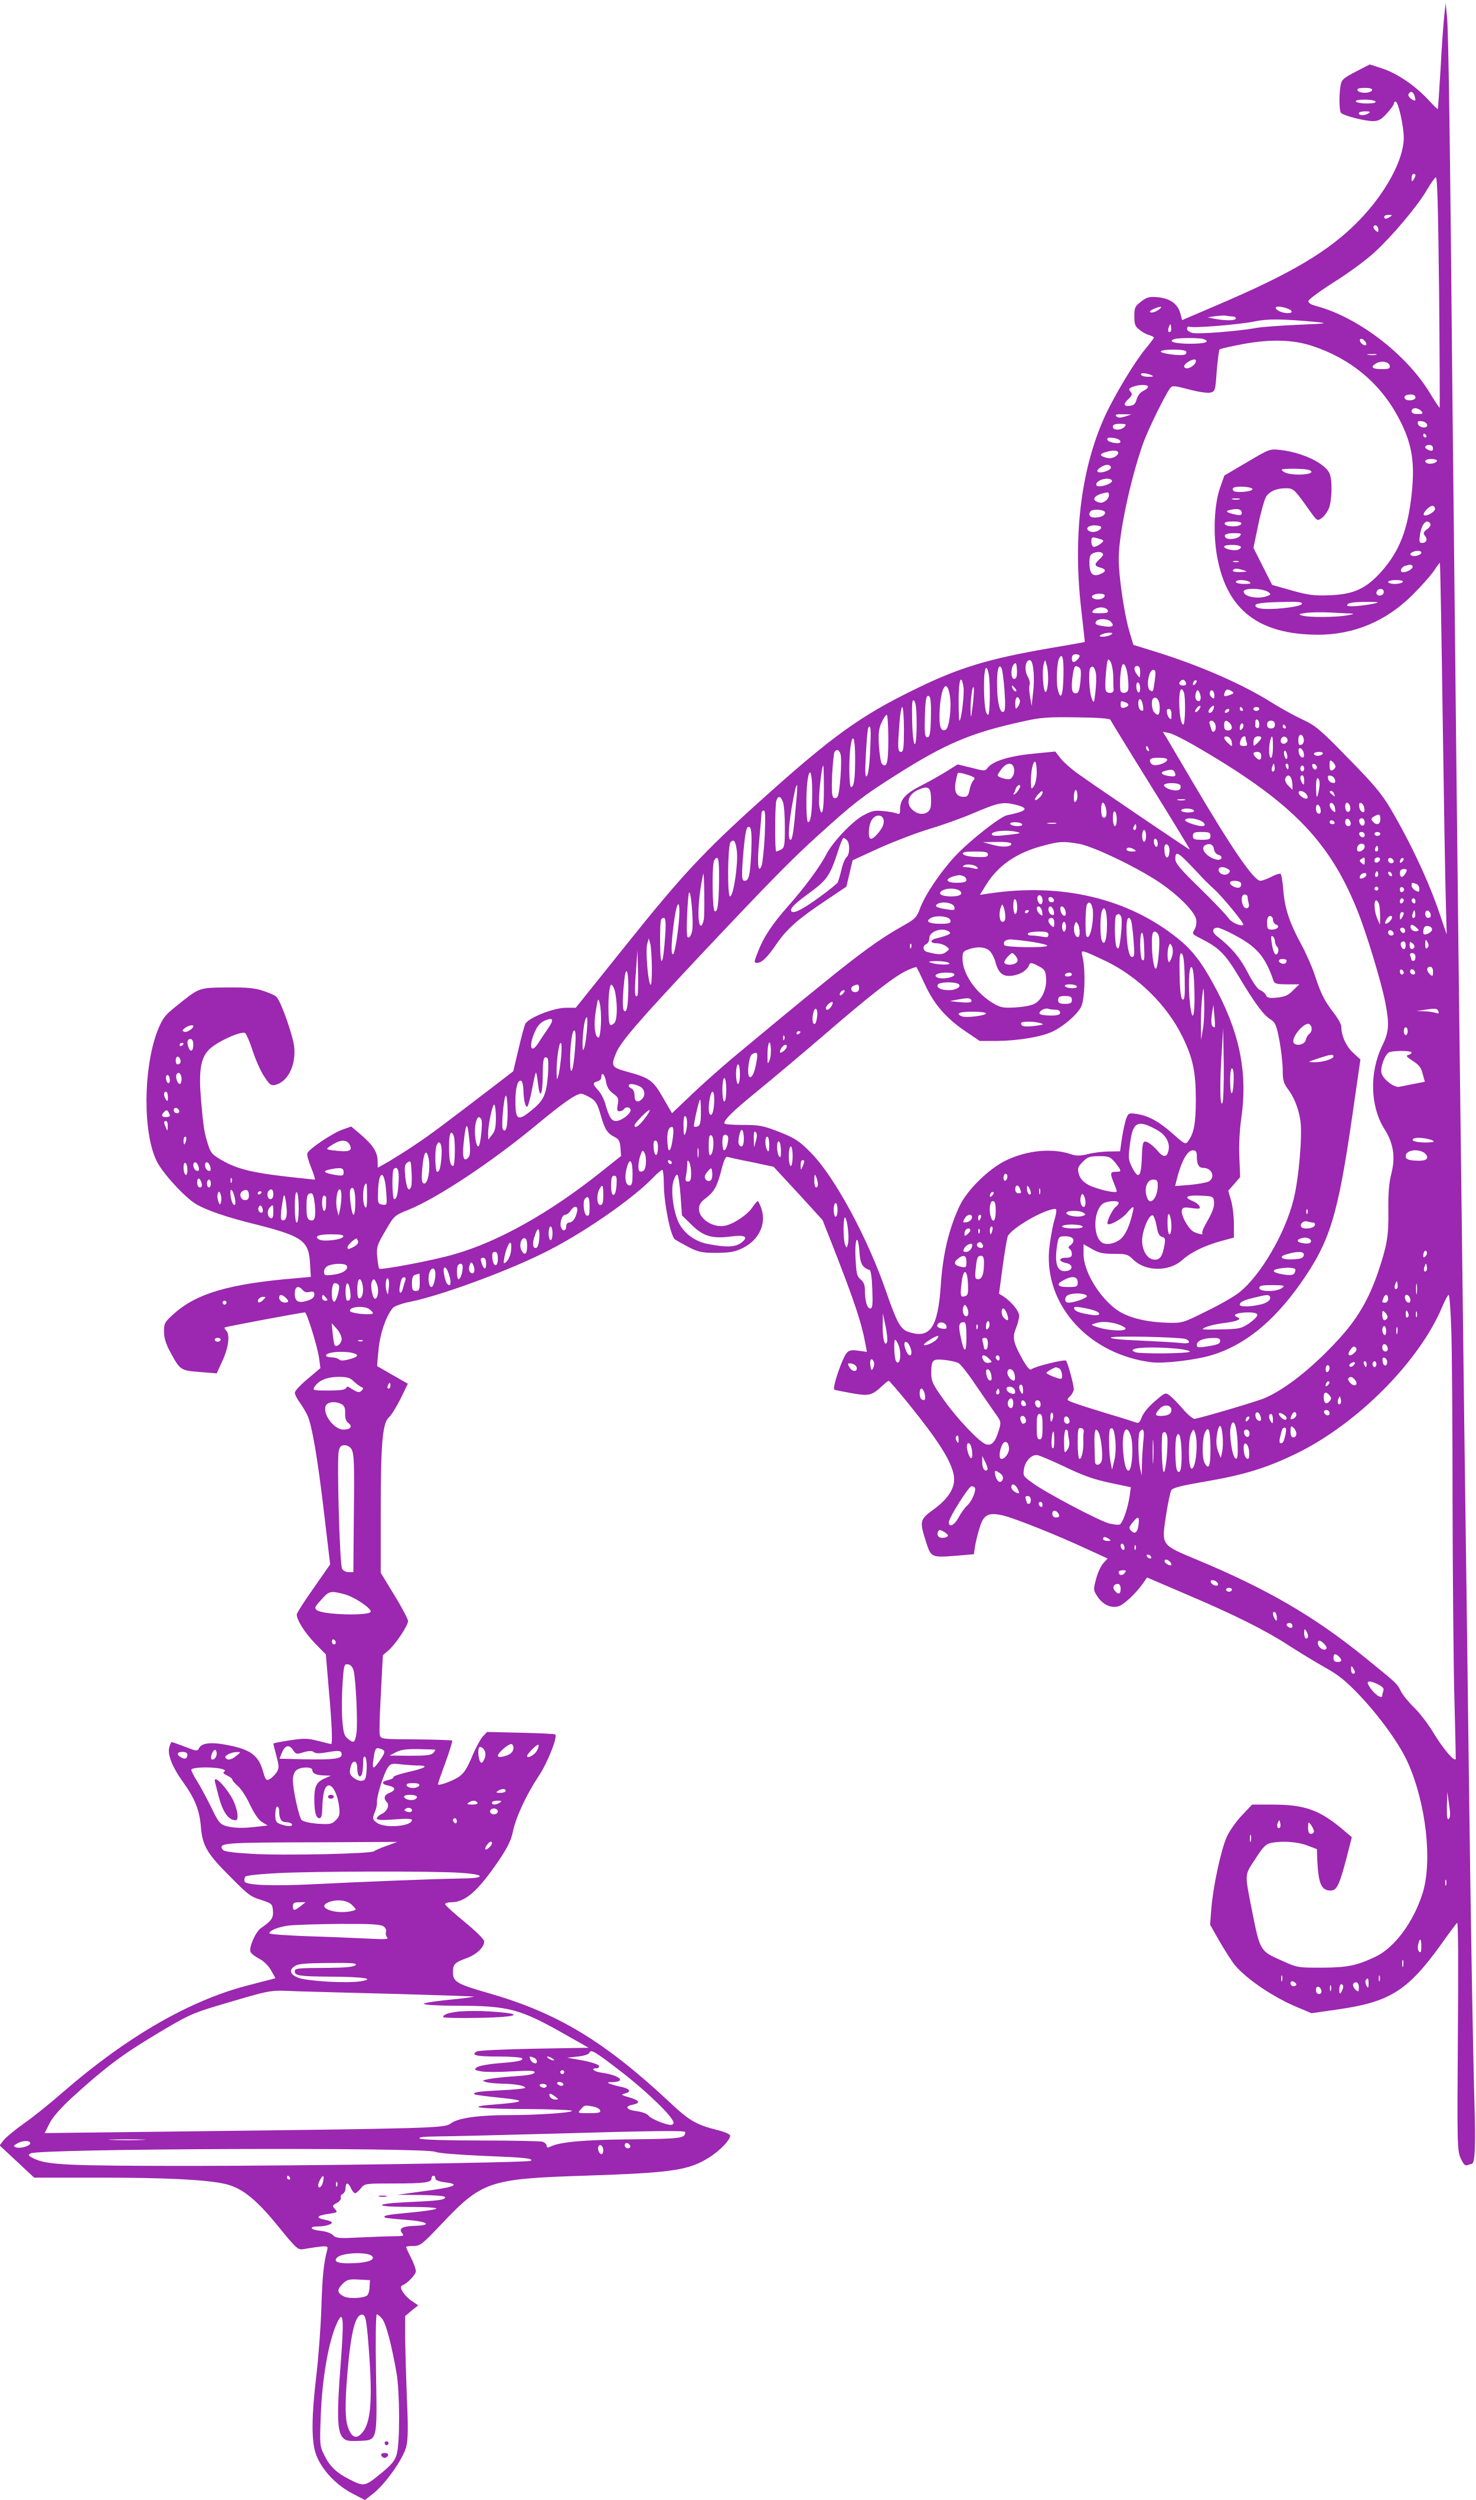 <?xml version="1.0" standalone="no"?>
<!DOCTYPE svg PUBLIC "-//W3C//DTD SVG 20010904//EN"
 "http://www.w3.org/TR/2001/REC-SVG-20010904/DTD/svg10.dtd">
<svg version="1.0" xmlns="http://www.w3.org/2000/svg"
 width="756pt" height="1280pt" viewBox="0 0 756 1280"
 preserveAspectRatio="xMidYMid meet">
<g transform="translate(0,1280) scale(0.1,-0.1)"
fill="#9c27b0" stroke="none">
<path d="M7398 12725 c-4 -33 -13 -154 -19 -270 -7 -115 -13 -211 -15 -213 -1
-2 -24 20 -50 49 -69 73 -158 133 -233 158 l-65 21 -72 -37 c-65 -34 -73 -41
-78 -73 -8 -49 -7 -123 2 -137 9 -14 119 -43 165 -43 28 0 42 8 71 40 20 22
36 45 36 50 0 6 4 10 8 10 14 0 42 -126 42 -187 -1 -114 -96 -287 -235 -428
-151 -153 -342 -266 -725 -429 l-175 -75 -10 36 c-13 47 -52 75 -114 81 -44 4
-56 1 -86 -22 -32 -24 -35 -32 -35 -76 0 -41 4 -52 27 -69 14 -12 37 -24 50
-27 12 -4 23 -9 23 -13 0 -3 -21 -31 -46 -61 -50 -61 -139 -207 -192 -314
-132 -272 -179 -627 -134 -1016 10 -91 19 -166 18 -167 -1 -1 -84 -16 -186
-33 -305 -53 -456 -98 -675 -205 -289 -140 -434 -245 -810 -584 -283 -255
-397 -378 -673 -723 l-263 -328 -50 0 c-64 0 -197 -53 -209 -84 -5 -11 -21
-70 -35 -131 l-26 -110 -91 -70 c-264 -202 -330 -252 -408 -304 -47 -32 -110
-71 -140 -89 l-55 -31 -1 37 c0 43 -26 82 -90 136 l-45 38 -45 -16 c-48 -16
-172 -99 -180 -121 -3 -7 6 -40 20 -74 13 -33 22 -61 18 -61 -4 0 -67 7 -140
15 -177 20 -254 39 -328 80 -56 31 -64 40 -78 83 -20 64 -24 88 -36 227 -13
146 -3 215 38 258 37 41 170 101 188 87 7 -7 25 -48 39 -93 15 -45 41 -104 59
-130 27 -41 34 -47 56 -42 64 16 106 99 97 193 -5 57 -68 235 -91 258 -6 7
-36 20 -66 30 -44 15 -82 19 -188 18 -148 -2 -138 2 -267 -102 -52 -42 -63
-57 -89 -122 -73 -191 -75 -525 -2 -668 32 -63 144 -184 201 -218 56 -32 154
-66 300 -102 245 -62 277 -84 283 -203 l4 -67 -78 -7 c-337 -28 -506 -77 -621
-180 -49 -43 -53 -50 -53 -92 0 -31 9 -63 30 -102 53 -98 54 -98 153 -106 l87
-7 30 66 c31 68 39 133 18 154 -6 6 -10 13 -7 15 4 4 399 78 411 77 10 0 67
-185 73 -239 l6 -46 -65 -55 c-36 -30 -66 -62 -66 -71 0 -9 11 -31 25 -50 14
-19 31 -48 39 -65 24 -50 53 -222 86 -502 l31 -262 -85 -122 c-47 -66 -86
-127 -86 -135 0 -29 42 -94 94 -148 l55 -56 15 -179 c16 -176 20 -280 12 -280
-2 0 -32 7 -66 16 -54 14 -74 14 -146 3 -46 -7 -84 -14 -84 -17 0 -2 7 -31 16
-64 14 -54 14 -62 0 -84 -9 -13 -25 -28 -35 -34 -18 -9 -21 -4 -35 44 -25 84
-69 113 -210 136 -63 10 -104 3 -116 -20 -9 -18 -13 -17 -72 6 -34 13 -65 24
-69 24 -3 0 -9 -14 -13 -31 -7 -37 18 -99 69 -170 64 -89 87 -147 94 -234 8
-96 32 -137 151 -255 96 -97 101 -100 163 -120 49 -16 52 -19 55 -53 3 -37 -7
-52 -61 -89 -28 -19 -63 -99 -54 -122 3 -8 23 -24 44 -35 23 -11 47 -35 61
-59 l23 -41 -38 -10 c-21 -5 -66 -17 -100 -26 -297 -75 -623 -263 -949 -546
-66 -58 -157 -131 -202 -162 -45 -32 -91 -70 -103 -85 l-21 -27 88 -82 89 -83
335 0 c335 0 539 -10 637 -31 88 -18 162 -76 276 -216 96 -118 103 -124 132
-119 114 19 127 19 122 0 -19 -68 -26 -140 -31 -300 -3 -99 -15 -257 -26 -350
-24 -201 -25 -322 -5 -390 23 -77 96 -160 182 -207 l72 -38 42 33 c64 50 155
180 170 241 9 38 10 100 3 247 -4 107 -8 246 -9 308 l0 113 33 28 34 27 -35
24 c-39 27 -66 72 -47 78 25 9 70 55 70 73 0 11 -11 42 -25 69 -14 27 -25 52
-25 55 0 3 17 5 37 5 35 0 45 8 142 110 210 222 245 234 736 250 451 15 533
27 640 95 53 34 105 88 105 110 0 7 -27 19 -67 29 -107 27 -142 47 -243 142
-335 313 -577 459 -932 560 -157 45 -178 57 -178 105 0 42 7 50 73 74 50 19
87 55 87 85 0 10 -44 53 -100 99 -55 45 -100 86 -100 91 0 6 14 10 31 10 73 0
138 58 246 217 43 64 62 103 70 145 15 73 69 189 132 284 45 67 98 200 85 213
-2 3 -82 7 -177 9 l-172 4 -23 -24 c-12 -14 -37 -60 -55 -104 -25 -59 -41 -84
-66 -101 -30 -21 -101 -47 -108 -40 -1 2 16 52 38 111 22 60 37 111 35 114 -3
2 -86 5 -185 6 -177 1 -180 1 -186 23 -3 13 0 109 6 215 l10 193 29 25 c37 32
100 127 100 150 0 9 -31 69 -70 132 l-70 115 0 311 c0 348 9 457 42 485 11 9
38 52 59 94 l38 78 -77 44 c-42 24 -78 45 -80 46 -1 1 2 40 7 87 8 81 37 166
72 210 8 10 46 24 92 33 151 31 474 148 672 245 197 95 464 279 574 394 19 20
39 36 43 36 4 0 8 -31 8 -70 0 -97 34 -269 57 -286 10 -7 43 -25 73 -41 48
-24 66 -28 140 -28 70 1 95 5 135 25 82 41 121 123 95 201 -7 21 -16 39 -19
39 -3 0 -15 -14 -26 -30 -25 -39 -98 -88 -142 -96 -61 -12 -133 35 -133 86 0
21 9 36 36 56 43 33 58 61 80 148 10 40 21 65 28 63 6 -2 62 -15 125 -27 l113
-24 126 -136 125 -137 49 -124 c117 -299 152 -405 172 -518 l6 -33 -43 6 c-35
5 -47 3 -60 -11 -24 -28 -77 -184 -63 -189 6 -2 47 -10 91 -18 87 -15 100 -12
156 40 14 13 28 24 31 24 3 0 51 -55 105 -122 151 -187 214 -287 228 -361 11
-58 -23 -117 -101 -174 -74 -54 -75 -60 -41 -168 26 -81 27 -81 163 -70 l82 7
6 41 c4 23 14 66 24 96 20 66 44 78 117 62 61 -14 281 -102 429 -171 l109 -50
-22 -24 c-12 -13 -29 -49 -37 -81 -15 -55 -14 -58 8 -91 27 -40 67 -59 105
-49 27 6 91 66 128 119 l20 29 205 -88 c245 -104 403 -183 527 -264 50 -32
130 -81 178 -108 69 -38 107 -68 180 -145 102 -108 202 -246 245 -341 94 -209
128 -508 76 -672 -47 -148 -144 -278 -241 -324 -97 -46 -144 -55 -275 -56
-124 0 -126 0 -211 39 -103 45 -106 50 -144 241 -41 208 -42 190 14 276 40 63
55 77 81 83 59 11 134 6 185 -13 l50 -19 2 -58 c6 -120 21 -154 68 -154 32 0
45 28 81 164 l28 109 -40 34 c-123 105 -199 133 -365 133 l-106 0 -52 -55
c-29 -30 -64 -80 -78 -111 -29 -65 -70 -254 -79 -369 l-6 -80 50 -88 c28 -48
62 -101 77 -119 62 -74 200 -166 323 -217 l69 -29 134 19 c266 38 358 95 527
329 41 58 80 110 85 115 6 6 7 -210 4 -577 -4 -557 -3 -589 14 -628 14 -31 23
-41 35 -36 9 3 18 6 20 6 20 0 23 81 14 383 -5 182 -17 850 -25 1482 -8 633
-19 1488 -25 1900 -5 413 -14 1142 -20 1620 -6 479 -15 1253 -20 1720 -5 468
-14 1302 -20 1855 -13 1413 -21 1965 -29 2040 l-7 65 -6 -60z m-370 -387 c-3
-7 -20 -13 -38 -13 -18 0 -35 6 -37 13 -3 8 8 12 37 12 29 0 40 -4 38 -12z
m217 -29 c9 -27 4 -30 -19 -14 -10 8 -15 18 -11 24 10 17 23 13 30 -10z m-200
-29 c4 -6 -13 -10 -44 -10 -27 0 -53 5 -56 10 -4 6 13 10 44 10 27 0 53 -4 56
-10z m-35 -60 c-20 -13 -50 -13 -50 0 0 6 15 10 33 10 24 0 28 -3 17 -10z
m240 -317 c0 -5 -5 -15 -10 -23 -8 -12 -10 -11 -10 8 0 12 5 22 10 22 6 0 10
-3 10 -7z m124 -1191 c-1 -2 -25 34 -53 80 -120 196 -366 384 -579 441 -29 8
-42 16 -40 27 2 8 62 52 133 97 72 45 163 112 204 150 91 83 220 236 268 318
19 33 40 63 47 67 8 5 12 -145 17 -585 3 -326 4 -593 3 -595z m-254 978 c-19
-13 -30 -13 -30 0 0 6 10 10 23 10 18 0 19 -2 7 -10z m-60 -67 c0 -13 -3 -13
-15 -3 -8 7 -12 16 -9 21 8 13 24 1 24 -18z m-1124 -408 c-19 -15 -46 -20 -46
-10 0 6 40 24 55 24 6 0 1 -6 -9 -14z m659 5 c34 -13 25 -28 -14 -22 -37 5
-65 32 -33 32 11 0 33 -4 47 -10z m-284 -40 c10 0 19 -4 19 -10 0 -12 -48 -13
-105 -3 l-40 8 40 6 c22 3 46 4 53 3 8 -2 22 -4 33 -4z m434 -29 c61 -6 48 -8
-95 -14 -91 -4 -188 -11 -215 -16 -84 -16 -295 -33 -326 -26 -17 4 -29 13 -29
22 0 8 6 13 13 10 21 -8 255 11 332 27 68 14 138 14 320 -3z m-749 -48 c-11
-11 -17 4 -9 23 7 18 8 18 11 1 2 -10 1 -21 -2 -24z m168 -39 c38 -14 10 -24
-68 -24 -77 0 -115 11 -84 23 19 8 134 8 152 1z m833 -30 c-9 -10 -38 16 -31
28 4 6 13 4 22 -6 9 -8 13 -19 9 -22z m-277 -5 c194 -63 346 -188 439 -360 72
-133 89 -229 72 -394 -20 -187 -62 -296 -156 -402 -79 -88 -141 -116 -265
-121 -80 -3 -110 1 -195 25 l-99 28 -48 95 -48 95 25 119 c13 65 32 130 40
143 19 28 53 43 102 43 38 0 43 -5 119 -112 40 -56 41 -57 63 -41 13 8 29 31
37 49 16 38 19 141 5 177 -20 53 -138 110 -252 123 -55 6 -56 6 -171 -62
l-117 -69 -21 -60 c-31 -85 -38 -241 -15 -360 50 -269 213 -394 515 -395 185
0 350 69 486 205 44 44 93 99 109 123 15 23 29 41 30 40 2 -2 8 -347 14 -768
6 -421 13 -848 16 -950 l5 -185 -34 100 c-56 168 -149 366 -254 545 -46 77
-87 126 -217 258 -143 147 -167 167 -234 198 -41 19 -113 59 -161 89 -147 92
-359 185 -585 256 l-120 37 -23 78 c-25 89 -52 276 -52 362 0 127 60 408 125
592 25 70 111 245 138 282 12 15 19 14 97 -6 48 -13 96 -20 110 -16 24 6 25
10 32 110 5 57 11 107 15 111 5 4 60 16 123 28 138 25 254 22 350 -10z m-645
-28 c3 -5 1 -13 -5 -16 -16 -10 -131 5 -124 16 7 12 121 12 129 0z m973 -18
c-10 -2 -28 -2 -40 0 -13 2 -5 4 17 4 22 1 32 -1 23 -4z m-924 -38 c-9 -22
-44 -39 -56 -27 -6 6 -2 15 13 26 30 20 50 21 43 1z m994 -17 c3 -15 -4 -18
-42 -18 -48 0 -59 11 -28 29 25 16 66 9 70 -11z m-1223 -48 c17 -7 15 -9 -12
-9 -17 -1 -35 4 -38 9 -7 12 22 12 50 0z m-15 -60 c0 -6 -11 -16 -25 -22 -15
-7 -28 -24 -33 -42 -6 -24 -15 -32 -35 -34 -33 -4 -35 10 -5 37 17 17 19 23 8
36 -10 12 -8 16 11 24 32 13 79 13 79 1z m1370 -55 c0 -16 -45 -21 -54 -6 -8
12 4 21 31 21 14 0 23 -6 23 -15z m30 -70 c11 -13 8 -15 -19 -15 -21 0 -31 5
-31 15 0 8 8 15 19 15 10 0 24 -7 31 -15z m-1518 -28 c-24 -7 -36 -7 -44 1 -9
9 -1 12 33 11 l44 -1 -33 -11z m1548 -44 c0 -20 -44 -13 -48 8 -2 13 3 15 23
12 14 -3 25 -12 25 -20z m-1550 -8 c-7 -8 -23 -15 -36 -15 -15 0 -24 6 -24 15
0 11 11 15 36 15 31 0 35 -2 24 -15z m1545 -45 c3 -5 1 -10 -4 -10 -6 0 -11 5
-11 10 0 6 2 10 4 10 3 0 8 -4 11 -10z m-1567 -28 c3 -10 -5 -13 -29 -10 -18
2 -34 9 -37 16 -3 10 5 13 29 10 18 -2 34 -9 37 -16z m1599 -48 c-6 -7 -37 7
-37 16 0 15 35 16 38 2 2 -7 2 -16 -1 -18z m-1622 -30 c-12 -9 -30 -12 -45 -9
-45 12 -41 23 12 35 42 9 60 -6 33 -26z m1645 -23 c0 -11 -30 -19 -47 -14 -24
8 -13 23 17 23 17 0 30 -4 30 -9z m-1670 -35 c0 -15 -57 -33 -68 -21 -9 9 28
35 50 35 10 0 18 -6 18 -14z m1014 -12 c31 -12 4 -24 -53 -24 -35 0 -65 6 -77
15 -17 13 -13 14 48 15 36 0 73 -3 82 -6z m-1009 -54 c7 -11 -35 -30 -65 -30
-13 0 -17 5 -14 14 9 23 68 34 79 16z m720 -45 c0 -11 -69 -19 -92 -11 -8 3
-11 11 -8 16 8 14 100 9 100 -5z m-735 -29 c0 -23 -28 -45 -50 -39 -48 13 -24
42 43 52 4 0 7 -5 7 -13z m668 -23 c-10 -2 -26 -2 -35 0 -10 3 -2 5 17 5 19 0
27 -2 18 -5z m1002 -48 c0 -17 -46 -42 -57 -32 -8 9 27 47 44 47 7 0 13 -7 13
-15z m-990 -22 c0 -11 -7 -13 -32 -8 -49 11 -56 19 -23 25 37 8 55 2 55 -17z
m-700 3 c0 -16 -21 -26 -56 -26 -23 0 -32 18 -17 33 13 13 73 7 73 -7z m698
-58 c-3 -8 -21 -13 -43 -13 -22 0 -40 5 -42 13 -3 8 9 12 42 12 33 0 45 -4 43
-12z m968 1 c4 -7 -3 -20 -17 -29 -19 -15 -21 -21 -10 -34 15 -18 7 -36 -16
-36 -13 0 -15 8 -10 40 7 57 35 87 53 59z m-1686 -19 c0 -14 -31 -28 -51 -23
-34 9 -22 33 16 33 19 0 35 -4 35 -10z m710 -45 c-13 -16 -65 -21 -74 -6 -9
14 6 21 47 21 34 0 38 -2 27 -15z m-700 -22 c7 -6 -31 -33 -47 -33 -7 0 -13
11 -13 26 0 24 3 25 27 19 16 -4 30 -9 33 -12z m705 -32 c3 -5 -3 -12 -14 -16
-23 -7 -71 4 -71 16 0 12 77 12 85 0z m-705 -41 c0 -4 -9 -15 -20 -25 -26 -24
-25 -33 5 -41 32 -8 32 -22 -1 -34 -37 -15 -54 3 -54 57 0 36 4 45 23 52 23 9
47 4 47 -9z m1630 11 c0 -13 -37 -24 -51 -15 -8 4 -7 9 2 15 19 12 49 11 49 0z
m-937 -48 c-7 -2 -19 -2 -25 0 -7 3 -2 5 12 5 14 0 19 -2 13 -5z m892 -22 c6
-11 -25 -31 -49 -31 -20 0 -10 27 12 33 28 8 31 7 37 -2z m-865 -21 c21 -7 18
-8 -18 -9 -26 -1 -41 3 -37 9 7 11 19 11 55 0z m30 -60 c11 -7 4 -10 -27 -10
-24 0 -43 5 -43 10 0 13 50 13 70 0z m785 0 c-3 -5 -22 -10 -41 -10 -19 0 -34
5 -34 10 0 6 18 10 41 10 24 0 38 -4 34 -10z m-687 -53 c12 -9 11 -12 -5 -18
-47 -19 -123 -5 -123 22 0 21 103 17 128 -4z m588 -6 c-10 -16 -36 -13 -36 3
0 17 21 27 34 16 4 -5 5 -13 2 -19z m-1428 -13 c-5 -15 -33 -22 -54 -14 -24 9
-6 26 27 26 20 0 29 -4 27 -12z m1010 -40 c-3 -8 -38 -16 -95 -22 -91 -9 -143
-4 -143 14 0 11 42 16 153 18 67 2 88 -1 85 -10z m372 2 c-61 -13 -140 -19
-140 -10 0 13 27 18 105 18 57 0 63 -2 35 -8z m-1366 -35 c4 -12 -4 -15 -41
-15 -39 0 -44 2 -33 15 7 8 25 15 40 15 16 0 30 -7 34 -15z m1240 -16 c26 -1
23 -3 -14 -10 -58 -10 -197 -11 -230 -1 -22 6 -19 8 20 14 25 3 78 4 119 2 41
-2 88 -5 105 -5z m-1226 -41 c22 -22 12 -31 -29 -25 -46 6 -54 11 -44 26 9 15
58 14 73 -1z m2 -68 c-8 -5 -26 -10 -40 -10 -20 0 -22 2 -10 10 8 5 26 10 40
10 20 0 22 -2 10 -10z m-160 -108 c0 -4 -5 -13 -12 -20 -18 -18 -28 -15 -28 8
0 13 7 20 20 20 11 0 20 -4 20 -8z m-83 -102 c-2 -105 -15 -133 -30 -65 -8 38
-3 138 9 156 16 27 23 -2 21 -91z m255 -2 c0 -32 1 -64 2 -70 2 -19 -33 -22
-40 -4 -4 9 -3 51 1 93 6 69 9 75 21 58 8 -10 15 -45 16 -77z m-409 30 c4 -29
3 -82 -2 -118 l-7 -65 -8 47 c-5 26 -6 54 -2 63 3 8 -2 27 -11 43 -18 32 -11
82 11 82 9 0 16 -18 19 -52z m75 -61 c-2 -29 -7 -51 -13 -50 -12 3 -19 107 -9
143 7 25 7 25 16 -8 5 -19 8 -57 6 -85z m-162 26 c-3 -8 -10 -11 -16 -8 -14 9
-12 59 3 74 10 10 13 6 15 -19 2 -18 1 -39 -2 -47z m572 -13 c4 -50 2 -61 -13
-66 -9 -4 -20 -1 -24 5 -8 12 -4 102 5 130 10 30 28 -9 32 -69z m-633 -56 c5
-70 4 -104 -4 -108 -18 -12 -33 44 -34 129 -2 82 8 121 23 94 4 -8 11 -60 15
-115z m383 118 c9 -6 10 -25 6 -70 -6 -51 -10 -62 -25 -62 -21 0 -24 31 -13
103 7 39 11 42 32 29z m85 -29 c3 -16 2 -57 -2 -93 -7 -62 -8 -64 -19 -37 -13
31 -18 139 -8 156 11 17 23 5 29 -26z m227 5 c-1 -31 -1 -32 -15 -14 -19 25
-19 46 0 46 10 0 15 -10 15 -32z m-776 -9 c9 -47 7 -209 -3 -209 -13 0 -21 54
-21 151 0 89 12 117 24 58z m851 -31 c-8 -60 -9 -63 -24 -53 -23 13 -8 105 16
105 12 0 14 -10 8 -52z m-980 -36 c5 -35 -11 -172 -21 -172 -2 0 -4 47 -4 105
0 105 13 139 25 67z m1139 23 c4 -10 -1 -15 -14 -15 -20 0 -26 11 -13 23 10
11 20 8 27 -8z m48 -7 c-7 -7 -12 -8 -12 -2 0 14 12 26 19 19 2 -3 -1 -11 -7
-17z m-282 -24 c0 -14 -4 -22 -10 -19 -5 3 -10 17 -10 31 0 14 4 22 10 19 6
-3 10 -17 10 -31z m-975 -35 c10 -60 -3 -169 -22 -176 -26 -10 -34 19 -30 103
7 119 37 162 52 73z m117 -54 c-9 -67 -10 -68 -11 -20 -1 56 12 142 17 110 1
-11 -1 -51 -6 -90z m218 90 c7 -9 8 -15 2 -15 -5 0 -12 7 -16 15 -3 8 -4 15
-2 15 2 0 9 -7 16 -15z m864 -21 c9 -24 7 -164 -3 -164 -12 0 -21 52 -21 121
0 57 11 77 24 43z m86 -26 c0 -10 -4 -18 -9 -18 -16 0 -23 19 -16 41 6 17 9
19 16 8 5 -8 9 -22 9 -31z m70 10 c0 -17 -3 -18 -14 -8 -8 6 -12 18 -9 26 7
19 23 7 23 -18z m90 22 c12 -7 10 -11 -10 -18 -29 -11 -35 -9 -27 13 7 17 16
19 37 5z m-1542 -136 c-2 -80 -6 -99 -18 -99 -12 0 -15 16 -13 94 2 103 8 130
24 114 6 -6 9 -52 7 -109z m455 92 c3 -8 -1 -22 -8 -33 -13 -17 -14 -16 -15
15 0 33 13 43 23 18z m717 -37 c0 -40 -7 -48 -28 -27 -12 12 -17 60 -6 71 16
15 34 -8 34 -44z m-1245 -84 c0 -147 -19 -137 -23 12 -2 96 0 115 10 105 9 -9
13 -46 13 -117z m1158 98 c6 -32 3 -38 -12 -28 -13 8 -15 55 -2 55 5 0 11 -12
14 -27z m-89 11 c22 -8 20 -21 -4 -27 -15 -4 -20 0 -20 14 0 21 1 22 24 13z
m376 -39 c-7 -9 -15 -13 -18 -10 -3 2 1 11 8 20 7 9 15 13 18 10 3 -2 -1 -11
-8 -20z m74 1 c-6 -16 -24 -23 -24 -8 0 10 22 33 27 28 2 -2 1 -11 -3 -20z
m-1584 -101 c0 -96 -3 -115 -15 -115 -17 0 -18 21 -8 148 3 45 10 82 14 82 5
0 9 -52 9 -115z m1735 105 c3 -5 1 -10 -4 -10 -6 0 -11 5 -11 10 0 6 2 10 4
10 3 0 8 -4 11 -10z m85 0 c0 -5 -7 -10 -15 -10 -8 0 -15 5 -15 10 0 6 7 10
15 10 8 0 15 -4 15 -10z m-450 -20 c0 -11 0 -22 0 -25 0 -16 -16 -1 -22 20 -4
18 -2 25 8 25 8 0 14 -9 14 -20z m295 10 c-3 -5 -11 -10 -16 -10 -6 0 -7 5 -4
10 3 6 11 10 16 10 6 0 7 -4 4 -10z m-1745 -144 c0 -123 -8 -152 -33 -127 -5
5 -12 47 -15 91 -4 64 -1 89 13 120 10 22 22 40 27 40 4 0 8 -56 8 -124z
m1137 99 c2 -5 95 -157 207 -337 113 -181 202 -328 200 -328 -5 0 -467 313
-571 387 -34 24 -75 60 -90 79 l-28 36 -112 -11 c-118 -11 -208 -38 -233 -71
-15 -19 -16 -19 -85 -1 l-70 17 -51 -32 c-29 -18 -88 -52 -133 -75 -85 -43
-111 -72 -111 -125 0 -21 -3 -25 -17 -19 -10 4 -41 10 -70 12 -43 5 -59 1
-103 -23 -56 -31 -155 -135 -188 -199 -31 -61 -112 -171 -195 -264 -83 -94
-128 -162 -157 -240 -19 -49 -19 -51 -2 -51 24 0 53 28 101 99 51 74 108 125
246 217 l110 74 16 67 16 68 135 62 c74 33 190 78 257 98 67 20 168 56 226 81
129 55 151 59 215 44 74 -18 63 -33 -41 -54 -37 -8 -192 -130 -268 -211 -76
-82 -154 -199 -179 -267 -15 -42 -25 -53 -72 -80 -174 -98 -262 -165 -885
-683 -60 -51 -156 -135 -212 -189 l-101 -96 -47 81 c-51 89 -67 100 -192 134
-70 20 -74 28 -48 92 25 59 107 155 424 493 356 378 472 497 615 626 179 162
222 196 396 306 252 160 384 216 645 273 96 22 131 24 279 22 102 -1 171 -6
173 -12z m763 -26 c0 -12 -5 -19 -11 -17 -6 2 -10 7 -10 11 1 4 1 14 1 23 0 8
5 12 10 9 6 -3 10 -15 10 -26z m-225 0 c4 -12 2 -26 -4 -32 -7 -7 -12 -5 -16
6 -3 9 -7 24 -10 32 -2 8 2 15 10 15 7 0 17 -9 20 -21z m73 9 c18 -18 14 -38
-8 -38 -15 0 -20 7 -20 25 0 27 9 32 28 13z m232 -8 c0 -13 -7 -20 -20 -20
-13 0 -20 7 -20 20 0 13 7 20 20 20 13 0 20 -7 20 -20z m-169 -23 c-8 -8 -11
-7 -11 4 0 9 3 19 7 23 4 4 9 2 11 -4 3 -7 -1 -17 -7 -23z m224 13 c3 -5 1
-10 -4 -10 -6 0 -11 5 -11 10 0 6 2 10 4 10 3 0 8 -4 11 -10z m-2128 -121 c-3
-73 -10 -126 -17 -133 -9 -8 -10 18 -5 114 4 69 9 128 12 133 13 22 15 -5 10
-114z m1659 25 c490 -283 689 -482 834 -840 47 -115 125 -371 146 -480 21
-111 18 -148 -16 -218 -67 -137 -62 -312 11 -427 46 -72 57 -143 36 -226 -13
-49 -17 -103 -16 -193 2 -129 -7 -178 -53 -315 -48 -140 -107 -240 -203 -344
-132 -144 -271 -254 -378 -300 -38 -16 -293 -92 -357 -106 -8 -2 -35 20 -60
49 -25 29 -55 60 -68 70 -23 17 -24 17 -77 -29 -31 -26 -59 -60 -67 -81 -9
-25 -16 -33 -28 -28 -8 3 -73 24 -145 45 -71 22 -149 46 -172 55 -41 15 -42
15 -22 35 10 10 19 27 19 36 0 22 -31 136 -40 146 -7 8 -159 -29 -177 -44 -8
-7 -21 8 -47 53 -46 84 -52 109 -32 158 9 22 16 51 16 63 0 24 -39 71 -79 98
l-24 15 18 135 c10 74 22 144 26 157 15 41 189 142 245 142 8 0 5 -23 -8 -67
-10 -38 -21 -104 -25 -148 -20 -282 206 -529 523 -570 66 -8 228 11 313 37
166 51 312 169 450 363 154 219 193 345 270 880 l39 270 -38 35 c-36 34 -60
87 -60 134 0 11 -17 42 -39 70 -49 64 -66 99 -97 194 -14 42 -45 113 -70 158
-59 109 -84 183 -91 277 -3 43 -10 80 -14 83 -5 2 -26 -4 -48 -16 -22 -11 -47
-20 -55 -20 -33 0 -141 156 -341 495 -65 110 -127 215 -138 234 l-21 34 31 -6
c17 -3 75 -32 129 -63z m562 29 c2 -11 -4 -23 -12 -26 -12 -5 -16 1 -16 24 0
35 23 36 28 2z m-369 -13 c3 -25 3 -25 -18 -6 -26 23 -27 39 -3 34 9 -2 19
-14 21 -28z m71 21 c0 -5 3 -16 6 -25 4 -12 0 -16 -15 -16 -22 0 -25 8 -15 34
7 17 24 22 24 7z m80 1 c0 -5 -9 -17 -20 -27 -19 -18 -20 -17 -20 2 0 11 3 23
7 26 9 10 33 9 33 -1z m60 -47 c0 -30 -4 -55 -10 -55 -11 0 -13 52 -4 88 10
36 14 26 14 -33z m75 34 c0 -7 -8 -15 -17 -17 -18 -3 -25 18 -11 32 10 10 28
1 28 -15z m-2215 -91 c0 -107 -6 -148 -21 -148 -10 0 -12 135 -3 204 11 80 24
50 24 -56z m1504 46 c3 -8 2 -12 -4 -9 -6 3 -10 10 -10 16 0 14 7 11 14 -7z
m794 -23 c3 -16 -1 -22 -10 -19 -7 3 -15 15 -16 27 -3 16 1 22 10 19 7 -3 15
-15 16 -27z m-2373 -2 c9 -26 -3 -200 -15 -218 -4 -8 -13 -10 -20 -6 -9 6 -11
36 -8 115 3 59 9 113 12 119 11 17 24 13 31 -10z m2287 -23 c-3 -5 -9 -1 -12
10 -4 10 -5 23 -2 28 3 5 9 1 12 -10 4 -10 5 -23 2 -28z m-132 14 c0 -23 -10
-26 -28 -8 -18 18 -15 28 8 28 13 0 20 -7 20 -20z m315 10 c-3 -5 -15 -10 -26
-10 -10 0 -19 5 -19 10 0 6 12 10 26 10 14 0 23 -4 19 -10z m-797 -32 c-5 -15
-54 -32 -73 -24 -8 3 -15 12 -15 21 0 11 11 15 46 15 31 0 44 -4 42 -12z m862
-33 c0 -7 -7 -15 -15 -19 -11 -4 -15 2 -15 26 0 26 2 29 15 18 8 -7 15 -18 15
-25z m-1530 -28 c0 -31 -6 -61 -15 -73 -13 -18 -14 -16 -15 22 0 53 10 104 21
104 5 0 9 -24 9 -53z m-117 21 c7 -25 -8 -58 -26 -58 -22 0 -57 12 -57 20 0 4
9 19 21 34 25 32 55 34 62 4z m1333 -15 c-11 -11 -17 4 -9 23 7 18 8 18 11 1
2 -10 1 -21 -2 -24z m74 22 c0 -8 -2 -15 -4 -15 -2 0 -6 7 -10 15 -3 8 -1 15
4 15 6 0 10 -7 10 -15z m145 -3 c0 -18 -20 -15 -23 4 -3 10 1 15 10 12 7 -3
13 -10 13 -16z m-2525 -112 c0 -117 -11 -156 -24 -85 -6 31 12 205 21 205 1 0
3 -54 3 -120z m2460 105 c0 -8 -4 -15 -10 -15 -5 0 -10 7 -10 15 0 8 5 15 10
15 6 0 10 -7 10 -15z m-663 -20 c8 -21 3 -23 -34 -18 -36 6 -43 19 -15 26 33
9 43 7 49 -8z m-1857 -99 c0 -101 -7 -156 -21 -156 -10 0 -12 145 -3 213 11
76 24 43 24 -57z m826 59 c-7 -8 -17 -30 -20 -50 -6 -28 -11 -35 -30 -35 -36
0 -50 24 -42 72 4 22 9 45 12 49 2 4 24 1 49 -8 38 -12 43 -17 31 -28z m1628
9 c3 -9 6 -25 6 -37 l0 -21 -21 21 c-13 12 -19 28 -16 37 8 20 23 20 31 0z
m66 -11 c0 -22 -2 -25 -10 -13 -13 20 -13 40 0 40 6 0 10 -12 10 -27z m158 3
c3 -13 -1 -17 -14 -14 -11 2 -20 11 -22 22 -3 13 1 17 14 14 11 -2 20 -11 22
-22z m-79 -24 c-1 -15 -5 -38 -9 -52 -6 -19 -8 -11 -9 33 -1 36 3 56 9 52 6
-3 10 -18 9 -33z m-713 -3 c3 -6 1 -16 -4 -21 -14 -14 -74 2 -80 20 -5 15 74
17 84 1z m-1968 -86 c-12 -145 -19 -193 -29 -193 -13 0 -11 63 6 165 16 90 22
115 28 115 1 0 0 -39 -5 -87z m1142 68 c-5 -11 -15 -23 -22 -27 -6 -4 -9 -3
-6 2 3 5 8 17 11 27 4 9 11 17 17 17 8 0 8 -6 0 -19z m-452 -35 c2 -22 1 -50
-2 -62 -8 -31 -49 -41 -80 -20 -50 32 -41 86 17 112 48 21 62 14 65 -30z m743
-29 c-8 -8 -11 -2 -11 19 0 40 14 54 18 19 2 -15 -1 -32 -7 -38z m-171 44 c0
-13 -31 -43 -38 -37 -3 3 3 15 13 26 20 22 25 24 25 11z m1350 -6 c7 -9 10
-19 6 -22 -8 -9 -38 9 -44 25 -5 17 23 15 38 -3z m144 -1 c5 -14 4 -15 -9 -4
-17 14 -19 20 -6 20 5 0 12 -7 15 -16z m-2824 -40 c6 -14 10 -72 10 -129 0
-93 -2 -105 -19 -115 -11 -5 -22 -10 -25 -10 -8 0 -7 229 0 258 8 29 22 28 34
-4z m2058 9 c-10 -2 -26 -2 -35 0 -10 3 -2 5 17 5 19 0 27 -2 18 -5z m-403
-43 c7 -32 -1 -54 -16 -45 -12 8 -12 75 0 75 5 0 12 -13 16 -30z m1173 0 c3
-21 2 -22 -12 -11 -19 16 -21 44 -3 39 6 -3 14 -15 15 -28z m76 14 c7 -19 -2
-37 -15 -29 -12 8 -12 45 0 45 5 0 12 -7 15 -16z m74 -13 c3 -16 -1 -22 -10
-19 -7 3 -15 15 -16 27 -3 16 1 22 10 19 7 -3 15 -15 16 -27z m-225 0 c5 -22
-1 -33 -14 -25 -12 7 -12 44 0 44 5 0 11 -9 14 -19z m-648 -11 c4 -6 -8 -10
-29 -10 -20 0 -36 5 -36 10 0 6 13 10 29 10 17 0 33 -4 36 -10z m-2198 -129
c-4 -71 -11 -140 -16 -153 -18 -47 -24 11 -12 132 6 65 11 125 11 134 0 9 5
16 12 16 8 0 9 -34 5 -129z m1803 83 c0 -19 -4 -34 -10 -34 -5 0 -10 18 -10
41 0 24 4 38 10 34 6 -3 10 -22 10 -41z m-1195 -23 c-7 -30 -54 -83 -67 -75
-12 7 -10 59 3 88 22 47 76 36 64 -13z m2545 24 c0 -28 -21 -33 -39 -11 -10
11 -8 17 6 25 27 16 33 13 33 -14z m-926 -5 c27 -10 36 -30 14 -30 -27 0 -88
21 -88 30 0 13 42 13 74 0z m774 -13 c2 -10 -3 -17 -12 -17 -10 0 -16 9 -16
21 0 24 23 21 28 -4z m72 2 c0 -24 -23 -21 -28 4 -2 10 3 17 12 17 10 0 16 -9
16 -21z m-155 1 c3 -5 -1 -10 -9 -10 -9 0 -16 5 -16 10 0 6 4 10 9 10 6 0 13
-4 16 -10z m-1600 -10 c4 -6 -6 -10 -24 -10 -16 0 -33 5 -36 10 -4 6 6 10 24
10 16 0 33 -4 36 -10z m173 3 c-10 -2 -28 -2 -40 0 -13 2 -5 4 17 4 22 1 32
-1 23 -4z m412 -18 c0 -8 -4 -15 -10 -15 -5 0 -7 7 -4 15 4 8 8 15 10 15 2 0
4 -7 4 -15z m-1972 -127 c-6 -120 -12 -148 -34 -148 -16 0 -17 23 -5 162 10
103 17 126 33 110 7 -7 9 -54 6 -124z m1357 103 c27 -6 24 -8 -25 -14 -75 -9
-100 -9 -100 2 0 16 74 23 125 12z m665 -21 c0 -16 -4 -30 -10 -30 -5 0 -10
14 -10 30 0 17 5 30 10 30 6 0 10 -13 10 -30z m330 0 c0 -17 -7 -20 -45 -20
-38 0 -45 3 -45 20 0 17 7 20 45 20 38 0 45 -3 45 -20z m790 4 c0 -17 -22 -14
-28 4 -2 7 3 12 12 12 9 0 16 -7 16 -16z m80 6 c0 -5 -7 -10 -15 -10 -8 0 -15
5 -15 10 0 6 7 10 15 10 8 0 15 -4 15 -10z m-2732 -32 c16 -16 15 -73 -2 -87
-8 -7 -20 -35 -26 -64 -7 -29 -16 -58 -19 -65 -4 -7 -47 -42 -97 -78 -84 -61
-128 -83 -140 -71 -12 12 14 38 93 96 89 65 105 89 144 209 12 39 26 72 29 72
3 0 11 -5 18 -12z m1592 -19 c0 -11 -4 -17 -10 -14 -5 3 -10 15 -10 26 0 11 5
17 10 14 6 -3 10 -15 10 -26z m-2156 -35 c8 -63 -17 -234 -35 -234 -14 0 -12
263 3 278 17 17 25 7 32 -44z m1406 36 c0 -17 -44 -20 -95 -6 l-50 14 73 1
c41 1 72 -3 72 -9z m343 0 c71 -11 289 -115 408 -193 96 -63 185 -151 195
-192 4 -15 1 -37 -6 -51 -15 -28 -17 -25 35 -52 89 -45 122 -78 191 -194 83
-138 126 -196 162 -218 24 -15 30 -29 45 -107 9 -49 17 -118 17 -152 0 -51 5
-68 25 -95 32 -42 55 -98 65 -160 12 -74 -7 -302 -35 -410 -43 -173 -170 -389
-278 -474 -23 -19 -98 -62 -166 -95 -120 -60 -126 -62 -197 -60 -94 2 -177 19
-235 49 -97 49 -199 203 -199 302 l0 51 43 -24 c33 -20 56 -25 112 -25 64 0
72 -2 101 -31 62 -60 181 -61 248 -2 45 41 115 75 202 99 l64 17 0 72 c0 39
-7 94 -15 120 l-14 48 31 35 30 35 -4 101 c-3 61 1 140 10 201 34 238 -10 447
-146 692 -61 111 -107 169 -177 226 -254 206 -595 288 -969 232 l-47 -7 31 50
c61 100 158 167 294 202 83 22 101 23 179 10z m467 -33 c0 -40 -17 -52 -24
-17 -3 18 -3 36 0 41 9 15 24 0 24 -24z m228 4 c2 -13 12 -26 23 -28 25 -7 18
-29 -7 -25 -49 9 -89 56 -63 73 23 14 44 6 47 -20z m772 14 c0 -16 -27 -32
-37 -22 -3 4 -3 13 0 22 8 20 37 20 37 0z m66 -22 c-10 -10 -19 5 -10 18 6 11
8 11 12 0 2 -7 1 -15 -2 -18z m-1246 7 c12 -8 9 -10 -12 -10 -16 0 -28 5 -28
10 0 13 20 13 40 0z m-750 -25 c0 -13 -11 -15 -62 -13 -38 2 -63 8 -66 16 -3
9 14 12 62 12 53 0 66 -3 66 -15z m1006 -23 c16 -15 47 -48 70 -72 22 -25 58
-61 81 -81 42 -38 158 -178 151 -184 -11 -11 -62 12 -76 34 -10 15 -74 83
-144 151 -103 100 -128 130 -128 152 0 35 10 35 46 0z m-2383 -113 c-2 -123
-8 -163 -23 -154 -11 7 -14 216 -4 253 4 13 12 21 18 19 7 -3 10 -41 9 -118z
m3307 100 c0 -18 -2 -20 -15 -9 -13 11 -13 15 -3 21 18 12 18 12 18 -12z m78
9 c-6 -18 -28 -21 -28 -4 0 9 7 16 16 16 9 0 14 -5 12 -12z m70 -6 c2 -7 -3
-12 -12 -12 -9 0 -16 7 -16 16 0 17 22 14 28 -4z m44 -4 c-7 -7 -12 -8 -12 -2
0 14 12 26 19 19 2 -3 -1 -11 -7 -17z m-2175 -31 c4 -6 -2 -8 -18 -4 -13 4
-33 7 -44 7 -15 0 -16 3 -7 9 16 10 60 3 69 -12z m1283 -7 c11 -7 12 -12 3
-21 -15 -15 -47 -7 -51 14 -4 19 23 23 48 7z m910 -20 c-6 -11 -15 -20 -20
-20 -6 0 -10 9 -10 20 0 13 7 20 20 20 18 0 19 -3 10 -20z m-144 -17 c-10 -10
-19 5 -10 18 6 11 8 11 12 0 2 -7 1 -15 -2 -18z m74 6 c0 -6 -4 -7 -10 -4 -5
3 -10 11 -10 16 0 6 5 7 10 4 6 -3 10 -11 10 -16z m-3525 -226 c-3 -18 -10
-33 -14 -33 -22 0 -16 147 11 265 5 24 8 -203 3 -232z m3393 225 c-3 -7 -12
-14 -21 -16 -12 -2 -15 1 -11 12 7 19 38 22 32 4z m-2064 -4 c9 -3 16 -12 16
-20 0 -10 -14 -14 -51 -14 -67 0 -58 28 13 39 3 1 13 -2 22 -5z m1422 -35 c3
-6 2 -15 -4 -21 -11 -11 -52 6 -52 22 0 14 47 13 56 -1z m898 -5 c9 -3 16 -15
16 -25 0 -17 -3 -18 -20 -9 -11 6 -20 17 -20 25 0 17 2 17 24 9z m-194 -24 c0
-5 -4 -10 -10 -10 -5 0 -10 5 -10 10 0 6 5 10 10 10 6 0 10 -4 10 -10z m132
-5 c0 -5 -5 -11 -11 -13 -6 -2 -11 4 -11 13 0 9 5 15 11 13 6 -2 11 -8 11 -13z
m-3647 -212 c-6 -32 -24 -46 -26 -20 -4 32 3 185 9 212 9 41 26 -146 17 -192z
m1374 203 c14 -16 -4 -26 -49 -26 -16 0 -36 3 -44 6 -28 11 2 34 44 34 21 0
43 -6 49 -14z m421 -47 c0 -10 -4 -19 -9 -19 -12 0 -23 29 -15 41 8 14 24 0
24 -22z m1050 19 c0 -7 3 -23 6 -35 7 -27 -20 -33 -30 -7 -11 28 -6 54 9 54 8
0 15 -6 15 -12z m-992 -16 c2 -7 -3 -12 -12 -12 -9 0 -16 7 -16 16 0 17 22 14
28 -4z m-188 -38 c0 -19 -4 -34 -10 -34 -5 0 -10 18 -10 41 0 24 4 38 10 34 6
-3 10 -22 10 -41z m1980 37 c0 -6 -4 -13 -10 -16 -5 -3 -10 1 -10 9 0 9 5 16
10 16 6 0 10 -4 10 -9z m60 -7 c0 -8 -4 -12 -10 -9 -5 3 -10 10 -10 16 0 5 5
9 10 9 6 0 10 -7 10 -16z m-186 -16 c3 -13 5 -41 5 -63 l-1 -40 -13 30 c-16
34 -20 95 -6 95 5 0 11 -10 15 -22z m-2176 -12 c4 -17 0 -18 -39 -12 -52 8
-65 16 -48 27 25 16 83 6 87 -15z m710 -22 c3 -54 -11 -127 -26 -132 -9 -3
-12 16 -12 71 0 42 3 83 6 92 11 28 29 10 32 -31z m-2118 -2 c0 -60 -21 -206
-31 -216 -13 -14 -12 52 3 162 12 93 28 123 28 54z m1669 -24 c1 -19 -4 -28
-14 -28 -16 0 -21 44 -8 76 6 16 7 16 14 -2 4 -10 8 -31 8 -46z m189 22 c3
-21 2 -22 -12 -11 -19 16 -21 44 -3 39 6 -3 14 -15 15 -28z m60 2 c3 -16 -1
-20 -12 -16 -19 7 -22 48 -3 42 6 -3 13 -14 15 -26z m60 -1 c3 -16 -1 -22 -10
-19 -7 3 -15 15 -16 27 -3 16 1 22 10 19 7 -3 15 -15 16 -27z m212 -64 c0 -78
-13 -116 -27 -82 -9 23 -9 125 1 150 13 35 26 1 26 -68z m-400 69 c0 -3 -4 -8
-10 -11 -5 -3 -10 -1 -10 4 0 6 5 11 10 11 6 0 10 -2 10 -4z m1976 -33 c-11
-11 -17 4 -9 23 7 18 8 18 11 1 2 -10 1 -21 -2 -24z m82 14 c2 -10 -3 -17 -12
-17 -10 0 -16 9 -16 21 0 24 23 21 28 -4z m-138 6 c0 -5 -5 -15 -10 -23 -8
-12 -10 -11 -10 8 0 12 5 22 10 22 6 0 10 -3 10 -7z m-1447 -18 c6 -14 0 -97
-9 -144 -4 -20 -7 -22 -15 -10 -10 16 -12 152 -2 162 10 11 20 8 26 -8z m-875
-17 c3 -15 -5 -18 -52 -18 -58 0 -78 12 -49 29 29 17 97 9 101 -11z m1652 3
c0 -10 7 -22 16 -25 22 -8 7 -26 -22 -26 -21 0 -24 5 -24 35 0 24 5 35 15 35
8 0 15 -9 15 -19z m610 11 c0 -11 -22 -32 -32 -32 -5 0 -4 9 2 20 11 20 30 28
30 12z m-3723 -94 c-10 -153 -25 -174 -26 -37 -1 64 2 119 6 122 21 21 26 0
20 -85z m1993 66 c0 -22 -2 -25 -15 -14 -8 7 -15 19 -15 26 0 8 7 14 15 14 10
0 15 -10 15 -26z m394 10 c3 -9 9 -54 12 -100 6 -71 5 -84 -8 -84 -16 0 -28
63 -28 153 0 46 12 62 24 31z m-334 -29 c0 -14 -4 -25 -10 -25 -5 0 -10 11
-10 25 0 14 5 25 10 25 6 0 10 -11 10 -25z m70 -28 c0 -19 -4 -27 -12 -25 -15
5 -22 42 -13 66 5 14 7 14 15 2 6 -8 10 -28 10 -43z m1725 5 c-19 -4 -37 16
-28 31 3 4 14 0 25 -10 18 -16 19 -18 3 -21z m80 9 c0 -8 -10 -17 -22 -22 -19
-7 -23 -5 -23 10 0 10 3 21 7 25 11 11 38 2 38 -13z m-1015 -27 c118 -62 160
-111 203 -236 5 -15 18 -18 69 -18 l63 0 -32 -31 c-24 -25 -42 -33 -82 -37
-41 -4 -52 -1 -57 13 -4 9 -17 20 -29 25 -14 5 -38 40 -65 92 -40 77 -85 129
-156 184 -28 21 -26 44 3 44 8 0 46 -16 83 -36z m877 21 c0 -18 -19 -15 -25 3
-2 7 3 12 11 12 7 0 14 -7 14 -15z m-2338 -4 c12 -8 10 -12 -10 -20 -13 -5
-36 -12 -51 -15 -36 -8 -36 -26 0 -26 16 0 37 -7 48 -15 19 -15 19 -15 -1 -30
-18 -15 -42 -14 -97 1 -22 6 -24 32 -3 40 8 4 15 17 15 30 0 35 64 57 99 35z
m2279 -9 c2 -7 -3 -12 -12 -12 -9 0 -16 7 -16 16 0 17 22 14 28 -4z m-1768 -8
c0 -13 -7 -15 -31 -10 -17 3 -42 6 -56 6 -14 0 -21 4 -18 10 3 6 28 10 56 10
39 0 49 -3 49 -16z m490 -54 c3 -73 2 -82 -10 -75 -5 3 -10 38 -10 78 0 83 17
81 20 -3z m75 49 c9 -27 -4 -169 -15 -169 -10 0 -20 63 -20 133 0 43 4 57 14
57 8 0 18 -10 21 -21z m595 -28 c0 -9 5 -22 11 -28 7 -7 9 -19 5 -29 -10 -26
-24 -6 -32 45 -5 32 -4 42 4 37 7 -4 12 -15 12 -25z m-3191 -136 c0 -64 -3
-95 -8 -86 -13 21 -25 175 -16 208 l8 28 7 -25 c5 -14 8 -70 9 -125z m1949
132 c46 -7 80 -16 76 -20 -11 -11 -212 -8 -219 3 -10 17 5 30 33 30 15 -1 64
-6 110 -13z m2023 -30 c-8 -8 -11 -3 -11 19 1 25 2 27 11 11 8 -14 8 -22 0
-30z m-111 13 c0 -11 -4 -20 -9 -20 -11 0 -22 26 -14 34 12 12 23 5 23 -14z
m44 -11 c-10 -16 -24 -9 -24 12 0 18 2 19 15 9 8 -7 12 -16 9 -21z m-2577 -1
c-3 -8 -6 -5 -6 6 -1 11 2 17 5 13 3 -3 4 -12 1 -19z m1338 -38 c-4 -16 -11
-32 -16 -35 -10 -7 -12 55 -3 80 6 16 8 16 16 1 5 -9 7 -30 3 -46z m-936 21
c11 -11 25 -37 30 -59 16 -57 40 -76 91 -67 41 7 72 28 82 56 4 11 13 10 44
-6 35 -18 39 -25 42 -62 4 -52 -18 -106 -53 -129 -16 -11 -54 -19 -100 -22
-66 -4 -79 -2 -118 21 -89 53 -157 151 -157 229 0 31 4 38 28 46 45 17 90 14
111 -7z m-1804 -229 c-14 -14 -16 15 -8 119 l8 114 3 -114 c1 -62 0 -116 -3
-119z m1943 171 c-12 -15 -54 -17 -63 -4 -3 6 5 20 17 33 23 23 23 23 40 3 11
-14 13 -24 6 -32z m460 4 c163 -80 308 -223 387 -382 55 -112 70 -182 70 -325
0 -124 -10 -174 -40 -214 -13 -17 -17 -15 -77 38 -71 63 -123 92 -185 102 -40
6 -43 5 -54 -22 -6 -16 -16 -61 -22 -99 l-10 -70 -56 -1 c-31 0 -80 -6 -108
-13 -39 -10 -61 -10 -84 -2 -98 34 -228 22 -339 -32 -87 -43 -197 -151 -235
-232 -55 -117 -86 -248 -96 -403 -15 -222 -55 -280 -168 -241 -39 14 -58 49
-112 205 -95 276 -264 588 -384 710 -62 63 -81 75 -163 108 -83 32 -101 36
-187 36 -52 0 -95 3 -95 8 0 20 42 61 168 164 75 61 232 193 347 292 241 208
362 301 423 328 24 11 45 18 46 16 2 -1 22 -42 44 -90 47 -102 110 -174 212
-242 l68 -46 89 0 c108 1 229 21 286 49 57 28 123 85 144 125 19 35 24 183 9
250 -8 37 -8 38 15 31 13 -4 61 -26 107 -48z m400 -81 c2 -92 0 -117 -10 -114
-9 3 -14 37 -16 122 -2 92 0 117 10 114 9 -3 14 -37 16 -122z m1182 104 c0
-11 -4 -20 -10 -20 -5 0 -10 2 -10 4 0 2 -3 11 -6 20 -4 11 -1 16 10 16 9 0
16 -8 16 -20z m-660 -18 c0 -14 -11 -21 -26 -15 -21 8 -17 23 6 23 11 0 20 -4
20 -8z m-1730 -12 c19 -12 -52 -12 -90 0 -20 6 -15 8 25 9 28 0 57 -4 65 -9z
m1258 -148 c3 -124 -10 -165 -22 -69 -11 93 -7 199 7 195 8 -3 13 -40 15 -126z
m1222 102 c0 -22 -2 -25 -15 -14 -8 7 -15 19 -15 26 0 8 7 14 15 14 10 0 15
-10 15 -26z m-4122 -113 c-2 -56 -7 -86 -15 -89 -15 -4 -17 43 -6 152 9 98 25
51 21 -63z m3972 108 c0 -5 -4 -9 -10 -9 -5 0 -10 7 -10 16 0 8 5 12 10 9 6
-3 10 -10 10 -16z m58 3 c2 -7 -3 -12 -10 -12 -8 0 -15 7 -15 15 0 18 19 15
25 -3z m-2360 -14 c-5 -14 -61 -23 -85 -14 -27 11 -2 26 43 26 32 0 44 -4 42
-12z m602 2 c0 -5 -9 -10 -21 -10 -11 0 -17 5 -14 10 3 6 13 10 21 10 8 0 14
-4 14 -10z m-586 -46 c28 -11 -2 -34 -43 -34 -42 0 -67 13 -57 29 8 12 74 15
100 5z m-1752 -50 c12 -70 9 -141 -7 -154 -19 -16 -24 -12 -27 26 -5 80 2 176
14 172 7 -3 16 -22 20 -44z m1248 26 c0 -13 -7 -20 -20 -20 -22 0 -28 25 -7
33 22 10 27 7 27 -13z m1115 10 c4 -6 -6 -10 -24 -10 -16 0 -33 5 -36 10 -4 6
6 10 24 10 16 0 33 -4 36 -10z m646 -220 l-9 -55 -1 85 c0 47 3 110 7 140 7
55 7 54 10 -30 1 -47 -1 -110 -7 -140z m-1841 185 c-7 -9 -15 -13 -17 -11 -7
7 7 26 19 26 6 0 6 -6 -2 -15z m1170 -35 c0 -16 -7 -20 -35 -20 -28 0 -35 4
-35 20 0 16 7 20 35 20 28 0 35 -4 35 -20z m-2412 -123 c-2 -41 -7 -71 -13
-70 -19 4 -25 68 -13 138 11 67 12 68 20 37 5 -18 8 -65 6 -105z m1896 124 c9
-14 -8 -17 -62 -12 l-47 5 35 7 c53 10 68 10 74 0z m-714 -31 c-11 -20 -30
-28 -30 -12 0 11 22 32 32 32 5 0 4 -9 -2 -20z m1962 -109 c-1 -3 -7 0 -12 5
-6 6 -7 30 -3 60 l8 49 5 -55 c3 -30 4 -57 2 -59z m-2038 45 c-4 -25 -10 -34
-17 -27 -5 5 -7 25 -3 47 5 24 11 33 17 27 6 -6 7 -26 3 -47z m1222 44 c15 0
24 -6 24 -15 0 -11 -12 -15 -49 -15 -28 0 -52 4 -56 9 -7 12 26 32 43 26 8 -3
25 -5 38 -5z m1962 -10 c3 -9 -1 -11 -12 -7 -10 4 -36 8 -59 9 l-42 1 45 7
c55 8 63 7 68 -10z m-2318 -9 c0 -11 -101 -24 -123 -15 -36 14 -14 24 53 24
39 0 70 -4 70 -9z m-2247 -83 c-15 -22 -36 -53 -46 -69 -38 -60 -51 -16 -17
59 13 30 29 47 52 57 44 18 47 4 11 -47z m202 -15 c-4 -43 -11 -82 -17 -88 -9
-10 -3 106 8 148 12 40 16 12 9 -60z m2325 48 c20 -6 15 -8 -29 -14 -55 -6
-71 -3 -71 14 0 10 63 11 100 0z m1388 -25 c2 -10 -3 -23 -11 -29 -9 -7 -17
-21 -19 -32 -4 -22 -44 -33 -60 -17 -21 21 48 108 77 99 5 -2 12 -11 13 -21z
m-5728 10 c0 -13 -33 -34 -46 -29 -12 5 -12 7 3 19 17 13 43 19 43 10z m6220
-26 c0 -11 -4 -20 -10 -20 -5 0 -10 9 -10 20 0 11 5 20 10 20 6 0 10 -9 10
-20z m-4265 -94 c-8 -110 -24 -149 -25 -61 0 87 11 166 23 158 6 -3 7 -40 2
-97z m3316 -274 c-13 -21 -14 102 -3 268 l7 115 3 -183 c1 -108 -2 -190 -7
-200z m-2161 364 c0 -3 -4 -8 -10 -11 -5 -3 -10 -1 -10 4 0 6 5 11 10 11 6 0
10 -2 10 -4z m-83 -38 c-3 -8 -6 -5 -6 6 -1 11 2 17 5 13 3 -3 4 -12 1 -19z
m-3027 -28 c0 -32 -14 -40 -24 -14 -10 27 -7 44 9 44 10 0 15 -10 15 -30z
m2951 -80 c-9 -22 -10 -19 -10 22 -1 63 13 98 17 43 2 -23 -1 -52 -7 -65z
m-3001 86 c0 -3 -4 -8 -10 -11 -5 -3 -10 -1 -10 4 0 6 5 11 10 11 6 0 10 -2
10 -4z m1934 -68 c-4 -40 -10 -84 -15 -98 -6 -22 -7 -21 -8 11 -2 61 11 159
21 159 5 0 6 -30 2 -72z m1156 54 c0 -11 -22 -32 -32 -32 -5 0 -4 9 2 20 11
20 30 28 30 12z m3200 -31 c0 -5 -8 -11 -17 -13 -14 -3 -8 -10 23 -30 32 -20
44 -36 51 -67 l11 -40 -57 -11 c-31 -6 -65 -13 -75 -15 -25 -5 -82 39 -90 70
-8 31 20 102 42 108 32 9 112 7 112 -2z m-3354 -40 c-9 -59 -24 -93 -37 -85
-15 9 -4 105 13 116 25 15 31 8 24 -31z m2954 20 c0 -14 -58 -31 -99 -30 -35
1 -35 1 19 19 63 21 80 24 80 11z m-5907 -15 c6 -15 -1 -26 -15 -26 -4 0 -8 9
-8 20 0 23 15 27 23 6z m1884 -75 c-9 -107 -20 -133 -84 -186 -71 -58 -83 -51
-83 47 0 70 13 114 31 103 5 -4 9 -25 10 -48 1 -56 13 -96 22 -80 4 7 15 47
23 90 8 42 16 79 19 81 2 2 7 -24 11 -58 9 -84 24 -57 24 46 0 81 5 99 23 87
6 -3 7 -36 4 -82z m983 -1 c0 -27 -4 -50 -10 -50 -5 0 -10 23 -10 50 0 28 5
50 10 50 6 0 10 -22 10 -50z m2529 -22 c-1 -87 -17 -105 -18 -20 -1 42 3 72 9
72 6 0 10 -24 9 -52z m-5389 -4 c0 -13 -4 -24 -9 -24 -13 0 -24 37 -16 50 10
16 25 1 25 -26z m-60 -5 c0 -11 -4 -17 -10 -14 -5 3 -10 15 -10 26 0 11 5 17
10 14 6 -3 10 -15 10 -26z m2234 -7 c4 -27 15 -45 36 -61 27 -19 30 -26 24
-57 -5 -27 -3 -34 9 -34 9 0 19 5 22 10 9 15 35 12 35 -4 0 -20 -48 -56 -75
-56 -23 0 -36 21 -55 89 -6 22 -22 53 -35 67 -30 33 -31 40 -5 47 11 3 20 12
20 21 0 32 18 15 24 -22z m616 -42 c0 -33 -4 -60 -10 -60 -6 0 -10 27 -10 60
0 33 4 60 10 60 6 0 10 -27 10 -60z m-445 18 c27 -12 34 -45 13 -66 -21 -21
-38 -13 -38 18 0 18 -6 33 -15 36 -8 4 -15 10 -15 15 0 12 24 11 55 -3z
m-2415 -55 c0 -22 -2 -25 -10 -13 -13 20 -13 40 0 40 6 0 10 -12 10 -27z
m2798 -30 c-2 -34 -8 -58 -15 -61 -14 -4 -17 35 -7 87 11 52 25 35 22 -26z
m-635 27 c29 -17 37 -31 55 -94 21 -72 33 -90 76 -111 15 -8 22 -21 24 -52 l3
-42 -103 -82 c-262 -209 -527 -358 -754 -422 -106 -31 -373 -81 -381 -73 -4 3
-8 31 -11 61 -4 50 -1 60 42 133 45 78 47 79 117 107 150 61 428 245 665 442
131 108 194 152 221 153 6 0 27 -9 46 -20z m-423 -74 c0 -78 -9 -111 -25 -87
-8 14 6 171 16 171 5 0 9 -38 9 -84z m990 -1 c0 -50 -4 -67 -15 -72 -9 -3 -18
-4 -20 -1 -5 4 25 138 31 138 2 0 4 -29 4 -65z m-1050 -29 c0 -49 -5 -69 -20
-87 l-19 -24 -1 29 c0 46 23 156 32 150 4 -3 8 -34 8 -68z m-1622 36 c2 -7 -3
-12 -12 -12 -9 0 -16 7 -16 16 0 17 22 14 28 -4z m-48 -24 c0 -5 -9 -8 -20 -8
-23 0 -26 10 -8 28 9 9 14 9 20 -1 4 -6 8 -15 8 -19z m2430 -18 c-29 -37 -50
-51 -50 -32 0 11 72 84 77 78 3 -3 -9 -23 -27 -46z m219 -23 c0 -18 -4 -41 -9
-52 -6 -14 -9 -4 -9 38 -1 36 3 56 9 52 6 -3 10 -21 9 -38z m-1054 22 c9 -14
-4 -139 -15 -139 -13 0 -22 69 -15 111 7 39 18 49 30 28z m-1606 -36 c0 -25
-1 -26 -9 -8 -12 27 -12 35 0 35 6 0 10 -12 9 -27z m1541 -158 c-23 -28 -33
-4 -26 64 11 115 20 125 29 33 7 -61 6 -86 -3 -97z m3523 141 c47 -25 71 -66
62 -107 -8 -37 -27 -37 -57 0 -14 16 -34 34 -46 40 -28 15 -31 8 -34 -88 -4
-89 -18 -100 -49 -39 -20 40 -21 49 -11 122 14 112 39 125 135 72z m-2476 -36
c-9 -75 -24 -94 -28 -36 -5 52 4 86 22 86 8 0 10 -15 6 -50z m363 -11 c0 -37
-12 -51 -25 -29 -9 14 6 81 16 74 5 -3 9 -23 9 -45z m62 -10 l-10 -34 -1 45
c-1 31 2 41 10 33 7 -7 7 -21 1 -44z m-1548 25 c9 -25 7 -154 -3 -154 -15 0
-21 29 -21 101 0 65 10 88 24 53z m1330 -43 c0 -23 -6 -47 -12 -53 -9 -9 -12
2 -12 46 0 42 3 56 13 53 7 -2 12 -21 11 -46z m76 32 c0 -29 -12 -63 -21 -63
-5 0 -9 18 -9 40 0 29 4 40 15 40 8 0 15 -8 15 -17z m-2777 -13 c-3 -11 -7
-20 -9 -20 -2 0 -4 9 -4 20 0 11 4 20 9 20 5 0 7 -9 4 -20z m2987 -22 c0 -32
-3 -39 -10 -28 -13 20 -13 70 0 70 6 0 10 -19 10 -42z m3400 21 c10 -5 -1 -8
-32 -9 -56 0 -86 9 -67 20 14 9 76 2 99 -11z m-5549 -20 c15 -29 0 -38 -59
-32 -68 7 -68 7 -31 31 43 28 75 28 90 1z m1579 -13 c0 -49 -17 -54 -22 -6 -2
28 0 40 9 40 8 0 13 -13 13 -34z m630 -19 c0 -31 -3 -38 -10 -27 -13 20 -13
83 0 75 6 -3 10 -25 10 -48z m-1738 -18 c-4 -64 -10 -89 -23 -89 -10 0 -13
109 -3 135 14 35 29 7 26 -46z m1315 -11 c-2 -13 -4 -5 -4 17 -1 22 1 32 4 23
2 -10 2 -28 0 -40z m483 2 c0 -27 -4 -50 -10 -50 -5 0 -10 23 -10 50 0 28 5
50 10 50 6 0 10 -22 10 -50z m-752 -38 c-2 -26 -8 -38 -20 -40 -14 -3 -18 3
-18 27 0 16 5 42 11 58 9 25 11 26 20 10 6 -9 9 -34 7 -55z m2822 39 c0 -44
10 -61 34 -61 44 0 63 -50 26 -70 -10 -5 -53 -13 -95 -17 l-76 -6 7 29 c24 97
55 154 84 154 15 0 20 -7 20 -29z m1161 19 c10 -6 19 -17 19 -25 0 -16 -21
-21 -72 -17 -29 3 -38 9 -38 22 0 29 53 40 91 20z m-5095 -35 c9 -50 -4 -125
-22 -125 -16 0 -17 25 -8 108 8 60 20 67 30 17z m3517 -19 c33 -43 33 -46 2
-46 -29 0 -30 -8 -10 -57 8 -19 15 -39 15 -43 0 -13 -104 11 -145 33 -28 16
-42 32 -49 55 -8 29 -6 36 19 62 25 26 36 30 84 30 52 0 58 -3 84 -34z m-3607
-122 c-12 -30 -23 -11 -30 49 -5 52 -4 64 11 75 17 12 18 8 21 -49 2 -34 1
-68 -2 -75z m1134 65 c0 -45 -3 -59 -15 -59 -21 0 -28 41 -15 89 15 57 30 42
30 -30z m201 58 c-1 -12 -15 -9 -19 4 -3 6 1 10 8 8 6 -3 11 -8 11 -12z m99
-54 c0 -33 -4 -43 -16 -43 -13 0 -15 7 -10 31 3 17 6 43 6 58 0 20 2 23 10 11
5 -8 10 -34 10 -57z m579 60 c0 -5 -4 -17 -9 -28 -8 -18 -9 -17 -9 8 -1 15 4
27 9 27 6 0 10 -3 9 -7z m-3159 -44 c0 -18 -4 -28 -10 -24 -5 3 -10 20 -10 36
0 18 4 28 10 24 6 -3 10 -20 10 -36z m58 13 c3 -16 -1 -20 -12 -16 -19 7 -22
48 -3 42 6 -3 13 -14 15 -26z m60 0 c3 -16 -1 -20 -12 -16 -19 7 -22 48 -3 42
6 -3 13 -14 15 -26z m682 -23 c0 -20 -4 -21 -42 -15 -56 9 -69 19 -33 27 59
13 75 10 75 -12z m282 -45 c-4 -69 -10 -94 -23 -94 -10 0 -13 143 -2 154 18
18 28 -5 25 -60z m1600 4 c-12 -12 -32 -2 -32 17 0 7 8 21 18 31 16 17 17 16
20 -10 2 -16 -1 -33 -6 -38z m-1664 -58 c5 -71 5 -72 -19 -68 -22 3 -24 8 -23
53 1 124 33 135 42 15z m1508 -24 l7 -99 51 -50 c58 -57 105 -71 200 -58 69 9
91 -1 57 -29 -31 -26 -78 -29 -178 -9 -60 12 -113 49 -142 100 -30 53 -47 169
-32 220 7 23 16 38 21 33 5 -5 12 -53 16 -108z m703 62 c1 -10 -3 -18 -9 -18
-5 0 -10 17 -9 38 0 30 2 33 9 17 5 -11 9 -28 9 -37z m971 38 c0 -8 -4 -18
-10 -21 -5 -3 -10 3 -10 14 0 12 5 21 10 21 6 0 10 -6 10 -14z m-2002 -43 c-4
-66 -28 -70 -28 -4 0 39 4 51 16 51 12 0 14 -10 12 -47z m-2125 7 c3 -13 0
-20 -9 -20 -8 0 -14 10 -14 26 0 28 15 25 23 -6z m154 8 c-3 -8 -6 -5 -6 6 -1
11 2 17 5 13 3 -3 4 -12 1 -19z m-107 -8 c0 -11 -4 -20 -10 -20 -5 0 -10 9
-10 20 0 11 5 20 10 20 6 0 10 -9 10 -20z m4850 -9 c0 -63 -38 -108 -54 -65
-18 46 -2 94 30 94 20 0 24 -5 24 -29z m-4050 -58 c0 -48 -3 -64 -10 -53 -17
26 -12 120 7 120 2 0 3 -30 3 -67z m1210 7 c0 -38 -4 -50 -15 -50 -18 0 -21
51 -5 81 16 29 20 23 20 -31z m2134 34 c9 -22 8 -24 -9 -24 -8 0 -15 9 -15 20
0 24 15 27 24 4z m56 -22 c0 -7 -4 -10 -10 -7 -5 3 -10 16 -10 28 0 18 2 19
10 7 5 -8 10 -21 10 -28z m-3460 -48 c0 -35 -4 -64 -9 -64 -11 0 -25 115 -16
130 14 23 25 -5 25 -66z m3507 44 c-3 -7 -5 -2 -5 12 0 14 2 19 5 13 2 -7 2
-19 0 -25z m-4124 -25 c4 -18 3 -33 -2 -33 -10 0 -21 34 -21 65 0 28 16 6 23
-32z m72 16 c0 -17 -6 -24 -20 -24 -23 0 -33 34 -13 46 20 13 33 5 33 -22z
m125 6 c0 -16 -6 -25 -15 -25 -15 0 -21 31 -8 43 13 14 23 6 23 -18z m349 -12
c-1 -21 -4 -51 -8 -68 l-7 -30 -8 33 c-9 38 0 102 14 102 6 0 9 -17 9 -37z
m-617 -27 c-5 -18 -6 -18 -14 4 -5 13 -6 31 -2 39 5 13 7 13 14 -4 4 -11 5
-28 2 -39z m208 50 c0 -3 -4 -8 -10 -11 -5 -3 -10 -1 -10 4 0 6 5 11 10 11 6
0 10 -2 10 -4z m190 -82 c0 -43 -4 -74 -10 -74 -6 0 -10 34 -10 81 0 51 4 78
10 74 6 -3 10 -40 10 -81z m3552 64 c-7 -7 -12 -8 -12 -2 0 14 12 26 19 19 2
-3 -1 -11 -7 -17z m-3613 -80 c1 -36 -10 -54 -27 -44 -5 3 -4 36 2 73 9 58 11
64 17 38 4 -16 7 -47 8 -67z m144 30 c5 -67 -2 -84 -27 -75 -12 5 -16 21 -16
65 0 60 4 72 25 72 8 0 14 -23 18 -62z m3947 15 c0 -13 -4 -23 -9 -23 -13 0
-22 30 -15 53 5 16 8 17 15 6 5 -8 9 -24 9 -36z m-3889 24 c-1 -4 -1 -20 -1
-37 0 -16 -4 -30 -10 -30 -5 0 -10 18 -10 41 0 25 4 39 11 37 6 -2 10 -7 10
-11z m4547 -18 c3 -27 -5 -51 -42 -116 -13 -23 -21 -44 -18 -47 9 -10 -16 -6
-42 6 -29 13 -71 90 -62 114 5 12 15 14 51 8 38 -5 44 -4 39 9 -3 8 -19 21
-35 27 -48 20 -33 31 39 28 64 -3 67 -4 70 -29z m-3198 -29 c0 -40 -3 -48 -15
-44 -15 6 -22 74 -8 87 16 17 23 4 23 -43z m2080 -20 c0 -49 -12 -66 -24 -34
-12 32 -7 84 9 84 11 0 15 -12 15 -50z m630 41 c0 -5 -7 -15 -17 -22 -17 -15
-47 -78 -40 -86 10 -10 75 26 99 56 32 37 38 39 31 9 -16 -72 -37 -120 -64
-143 -30 -24 -73 -32 -95 -17 -47 31 -44 162 4 198 19 15 82 19 82 5z m-1440
-36 c0 -19 -4 -35 -10 -35 -5 0 -10 16 -10 35 0 19 5 35 10 35 6 0 10 -16 10
-35z m-2944 0 c3 -17 -12 -20 -21 -5 -7 12 4 34 13 25 3 -3 7 -12 8 -20z m54
-11 c0 -24 -4 -34 -12 -32 -18 6 -22 36 -8 53 18 21 20 19 20 -21z m1555 -1
c-8 -34 -23 -53 -41 -53 -8 0 -14 -9 -14 -20 0 -23 -18 -27 -26 -5 -9 23 5 65
21 65 8 0 20 9 27 20 20 31 42 26 33 -7z m3742 -5 c-3 -8 -6 -5 -6 6 -1 11 2
17 5 13 3 -3 4 -12 1 -19z m-1147 2 c12 -8 12 -10 -2 -15 -25 -10 -81 -1 -86
13 -4 14 65 17 88 2z m450 -67 c0 -24 -4 -43 -10 -43 -6 0 -10 26 -10 58 0 40
3 53 10 42 5 -8 10 -34 10 -57z m-1022 40 c-2 -10 -14 -19 -26 -21 -21 -3 -22
-1 -12 17 13 26 43 28 38 4z m46 2 c-4 -8 -8 -15 -10 -15 -2 0 -4 7 -4 15 0 8
4 15 10 15 5 0 7 -7 4 -15z m900 -42 c6 -38 14 -53 28 -56 16 -5 18 -11 12
-44 -10 -55 -22 -73 -49 -73 -36 0 -65 44 -65 98 0 50 35 135 54 129 6 -2 15
-26 20 -54z m-1581 -15 c4 -29 4 -64 0 -77 -6 -23 -7 -23 -14 -5 -11 27 -11
146 0 140 4 -3 11 -29 14 -58z m2384 32 c7 0 10 -7 7 -15 -6 -15 -55 -21 -67
-9 -13 13 6 35 27 30 11 -3 26 -6 33 -6z m-1182 -20 c4 -6 -15 -10 -49 -10
-31 0 -56 5 -56 10 0 6 22 10 49 10 28 0 53 -4 56 -10z m-2715 -35 c0 -19 -4
-35 -10 -35 -5 0 -10 16 -10 35 0 19 5 35 10 35 6 0 10 -16 10 -35z m2253 15
c-3 -11 -7 -20 -9 -20 -2 0 -4 9 -4 20 0 11 4 20 9 20 5 0 7 -9 4 -20z m-2321
-44 c-3 -31 -9 -46 -18 -46 -17 0 -18 26 -3 68 15 44 25 33 21 -22z m2208 45
c0 -5 -7 -14 -15 -21 -12 -10 -15 -10 -15 2 0 8 3 18 7 21 9 10 23 9 23 -2z
m47 -13 c-3 -8 -6 -5 -6 6 -1 11 2 17 5 13 3 -3 4 -12 1 -19z m-3259 -20 c-5
-16 -102 -27 -123 -15 -29 16 -4 27 61 27 48 0 65 -3 62 -12z m3739 -13 c3 -9
-2 -22 -12 -29 -13 -9 -15 -15 -7 -20 7 -4 12 -16 12 -27 0 -14 -7 -19 -30
-19 -39 0 -39 -19 0 -27 37 -7 38 -36 2 -41 -48 -7 -63 38 -46 141 6 34 9 37
41 37 21 0 36 -6 40 -15z m1214 -18 c-5 -5 -23 -6 -41 -2 -33 7 -30 20 5 27
25 5 50 -11 36 -25z m-4877 8 c3 -10 -5 -20 -24 -30 -25 -13 -30 -13 -30 -1 0
10 30 39 46 45 1 1 4 -6 8 -14z m866 -25 c0 -42 -13 -52 -29 -22 -13 24 -3 62
15 62 10 0 14 -13 14 -40z m1702 -31 c4 -60 16 -80 52 -92 7 -2 12 -41 14
-100 3 -80 1 -97 -11 -97 -16 0 -27 40 -27 97 0 24 -7 40 -22 52 -19 16 -22
31 -26 110 -5 103 13 130 20 30z m-1786 -4 c-4 -18 -14 -39 -23 -46 -15 -13
-15 -10 -9 26 10 49 28 85 34 67 2 -7 1 -28 -2 -47z m2418 40 c3 -9 0 -15 -9
-15 -16 0 -27 14 -18 24 10 10 21 7 27 -9z m-54 1 c0 -18 -15 -36 -31 -36 -17
0 -18 3 -9 20 9 17 40 29 40 16z m2321 -59 c-8 -8 -11 -7 -11 4 0 9 3 19 7 23
4 4 9 2 11 -4 3 -7 -1 -17 -7 -23z m-4751 -13 c0 -45 -24 -42 -28 4 -2 24 1
32 12 32 12 0 16 -10 16 -36z m4128 19 c-2 -14 -15 -19 -52 -21 -61 -4 -83 13
-35 26 57 17 91 15 87 -5z m-1728 -33 c0 -32 -2 -33 -37 -24 -27 8 -29 22 -5
40 28 22 42 16 42 -16z m90 -7 c0 -56 -10 -83 -30 -83 -15 0 -17 7 -13 48 6
63 10 72 28 72 11 0 15 -10 15 -37z m-2550 -5 c0 -34 -13 -29 -25 10 -5 16 -2
22 9 22 11 0 16 -10 16 -32z m-60 -30 c0 -10 -4 -18 -9 -18 -16 0 -23 19 -16
41 6 17 9 19 16 8 5 -8 9 -22 9 -31z m-654 21 c11 -19 -22 -41 -70 -46 -42 -5
-46 -4 -46 16 0 13 9 25 23 31 31 12 85 12 93 -1z m594 -6 c0 -29 -12 -63 -21
-63 -10 0 -12 63 -2 73 12 12 23 7 23 -10z m4936 -20 c-11 -11 -17 4 -9 23 7
18 8 18 11 1 2 -10 1 -21 -2 -24z m-5076 -16 c0 -31 -11 -67 -20 -67 -14 0
-20 48 -10 75 11 30 30 25 30 -8z m71 -7 c12 -40 7 -62 -10 -44 -5 5 -13 26
-16 47 -10 51 11 49 26 -3z m4333 32 c2 -4 1 -14 -4 -21 -6 -10 -20 -12 -54
-7 -77 12 -66 31 21 35 17 0 34 -3 37 -7z m-1676 -75 c2 -45 0 -59 -13 -63
-25 -10 -28 0 -20 66 9 77 29 75 33 -3z m-2808 8 c0 -38 -3 -45 -20 -45 -17 0
-20 7 -20 39 0 29 5 41 18 44 9 3 18 5 20 6 1 0 2 -19 2 -44z m-159 -32 c-4
-37 -4 -37 -12 -11 -8 31 0 76 10 59 4 -6 5 -28 2 -48z m85 41 c-3 -9 -9 -27
-12 -40 -8 -33 -22 -30 -17 4 7 42 11 52 24 52 6 0 8 -7 5 -16z m3444 -9 c0
-23 -3 -25 -51 -25 -55 0 -62 15 -18 37 41 22 69 17 69 -12z m-3664 -9 c8 -33
2 -69 -13 -74 -9 -2 -13 11 -13 47 0 53 15 69 26 27z m75 -3 c11 -29 5 -73
-11 -73 -11 0 -24 65 -16 85 8 22 15 19 27 -12z m5225 -20 c-11 -11 -17 4 -9
23 7 18 8 18 11 1 2 -10 1 -21 -2 -24z m101 -25 c-2 -13 -4 -3 -4 22 0 25 2
35 4 23 2 -13 2 -33 0 -45z m-5522 42 c9 -14 -14 -92 -25 -85 -17 10 -12 95 4
95 8 0 18 -4 21 -10z m58 -27 c6 -38 2 -53 -14 -53 -5 0 -9 20 -9 45 0 54 15
60 23 8z m4773 12 c-27 -21 -116 -20 -116 0 0 12 14 15 68 15 61 -1 65 -2 48
-15z m-5015 -11 c8 -10 21 -13 36 -9 18 4 23 1 23 -14 0 -13 -11 -23 -33 -30
-48 -16 -67 -6 -67 35 0 37 18 45 41 18z m4016 -30 c3 -10 -65 -34 -95 -34
-22 0 -21 31 1 40 29 12 89 8 94 -6z m-4101 -11 c11 -12 13 -18 5 -21 -19 -6
-41 6 -41 23 0 20 14 19 36 -2z m204 2 c10 -12 10 -15 -4 -15 -9 0 -16 7 -16
15 0 8 2 15 4 15 2 0 9 -7 16 -15z m4834 7 c9 -16 -12 -34 -50 -42 -51 -12
-104 -12 -104 -1 0 14 18 23 75 37 62 15 73 16 79 6z m606 -12 c0 -11 -7 -20
-15 -20 -17 0 -18 2 -9 24 9 23 24 20 24 -4z m113 0 c3 -12 0 -20 -8 -20 -7 0
-15 9 -18 20 -3 12 0 20 8 20 7 0 15 -9 18 -20z m210 -147 c4 -91 7 -497 7
-902 1 -405 5 -864 10 -1021 4 -157 7 -286 6 -288 -10 -10 -63 53 -108 126
-28 48 -75 110 -104 138 -29 28 -60 66 -69 85 -19 39 -21 40 -186 174 -258
209 -501 350 -859 499 -186 78 -181 71 -157 231 9 58 21 114 26 124 8 13 46
23 173 45 201 34 318 70 473 146 309 152 622 467 740 744 15 36 31 66 35 66 4
0 10 -75 13 -167z m-6086 140 c-9 -9 -19 -14 -23 -11 -10 10 6 28 24 28 15 0
15 -1 -1 -17z m-187 -13 c0 -5 -4 -10 -10 -10 -5 0 -10 5 -10 10 0 6 5 10 10
10 6 0 10 -4 10 -10z m3800 -52 c0 -10 -5 -18 -10 -18 -15 0 -23 27 -16 47 6
15 8 15 16 3 6 -8 10 -23 10 -32z m-3067 18 c9 -7 17 -16 17 -20 0 -12 -113
-2 -117 11 -8 22 72 30 100 9z m3715 -7 c36 -14 26 -28 -15 -22 -63 10 -86 18
-91 32 -3 10 5 12 39 6 24 -4 54 -11 67 -16z m-449 -19 c10 -31 4 -39 -17 -18
-14 14 -16 48 -3 48 5 0 14 -13 20 -30z m1947 -19 c-13 -20 -26 -11 -26 16 0
25 1 26 16 11 9 -9 13 -21 10 -27z m107 24 c4 -8 2 -17 -3 -20 -6 -4 -10 3
-10 14 0 25 6 27 13 6z m44 -17 c-3 -7 -5 -2 -5 12 0 14 2 19 5 13 2 -7 2 -19
0 -25z m-817 8 c0 -7 -19 -26 -42 -42 -40 -27 -51 -29 -148 -31 -96 -2 -103
-1 -75 11 17 8 57 17 90 21 72 9 99 20 72 31 -29 11 0 24 56 24 33 0 47 -4 47
-14z m-1896 -136 c-11 -31 -24 15 -23 80 l1 65 14 -65 c7 -36 11 -72 8 -80z
m517 67 c-8 -8 -11 -5 -11 9 0 27 14 41 18 19 2 -9 -1 -22 -7 -28z m692 11
c51 -27 -72 -27 -145 1 -22 8 -21 9 12 18 36 10 96 1 133 -19z m-905 1 c2 -13
-3 -15 -23 -12 -25 5 -31 14 -18 27 12 11 38 2 41 -15z m102 -56 c0 -86 -12
-85 -30 4 -12 56 -8 73 16 73 11 0 14 -17 14 -77z m-3200 -9 c0 -22 -24 -44
-36 -32 -2 3 -7 30 -10 59 l-5 54 25 -28 c14 -15 26 -39 26 -53z m3257 54 c-3
-8 -6 -5 -6 6 -1 11 2 17 5 13 3 -3 4 -12 1 -19z m2093 -14 c0 -14 -4 -23 -10
-19 -5 3 -10 15 -10 26 0 10 5 19 10 19 6 0 10 -12 10 -26z m57 -11 c-3 -10
-5 -4 -5 12 0 17 2 24 5 18 2 -7 2 -21 0 -30z m-2358 -29 c-14 -18 -59 -37
-67 -30 -5 5 58 46 72 46 5 0 2 -7 -5 -16z m1274 0 c9 -3 17 -10 17 -16 0 -6
-18 -8 -47 -4 -27 3 -119 8 -207 12 -102 4 -153 10 -145 16 14 9 346 2 382 -8z
m-4943 -4 c0 -5 -7 -10 -15 -10 -8 0 -15 5 -15 10 0 6 7 10 15 10 8 0 15 -4
15 -10z m3930 -20 c0 -16 -4 -30 -10 -30 -5 0 -10 3 -10 8 0 4 -3 17 -6 30 -5
16 -2 22 10 22 11 0 16 -9 16 -30z m1190 16 c0 -17 -13 -22 -74 -31 -39 -6
-46 -5 -46 9 0 20 33 35 83 35 25 1 37 -3 37 -13z m-4393 -2 c-3 -3 -12 -4
-19 -1 -8 3 -5 6 6 6 11 1 17 -2 13 -5z m2745 -21 c18 -45 7 -113 -13 -82 -9
15 -12 109 -4 109 3 0 11 -12 17 -27z m62 -16 c10 -28 2 -47 -13 -31 -5 5 -13
22 -17 38 -9 37 17 32 30 -7z m2444 0 c2 -10 -3 -17 -12 -17 -10 0 -16 9 -16
21 0 24 23 21 28 -4z m-170 -23 c-25 -25 -42 -14 -22 14 12 17 19 21 27 13 8
-8 7 -16 -5 -27z m-906 20 c37 -4 65 -11 62 -15 -6 -10 -254 -12 -278 -3 -58
22 64 32 216 18z m-4233 -20 c43 -9 39 -21 -10 -34 -30 -8 -45 -8 -52 -1 -6 6
-24 11 -39 11 -15 0 -28 4 -28 9 0 17 76 25 129 15z m3267 -31 c17 -17 17 -18
-1 -21 -9 -2 -21 2 -26 10 -20 31 -1 39 27 11z m54 1 c0 -8 -4 -12 -10 -9 -5
3 -10 10 -10 16 0 5 5 9 10 9 6 0 10 -7 10 -16z m1985 -17 c0 -26 -20 -25 -23
2 -3 16 1 22 10 19 7 -3 13 -12 13 -21z m-2629 -1 c3 -8 1 -22 -4 -32 -8 -14
-10 -11 -14 15 -5 31 8 43 18 17z m433 -5 c11 -6 50 -55 86 -109 36 -53 81
-118 100 -145 34 -47 34 -48 20 -94 -18 -58 -36 -77 -65 -68 -34 11 -147 130
-217 229 -54 75 -63 95 -63 131 0 72 5 78 66 72 29 -3 61 -10 73 -16z m2023
-13 c-6 -6 -15 -8 -19 -4 -4 4 -1 11 7 16 19 12 27 3 12 -12z m68 7 c0 -8 -2
-15 -4 -15 -2 0 -6 7 -10 15 -3 8 -1 15 4 15 6 0 10 -7 10 -15z m50 0 c0 -8
-4 -15 -10 -15 -5 0 -10 7 -10 15 0 8 5 15 10 15 6 0 10 -7 10 -15z m-2662
-17 c5 -25 -25 -23 -38 3 -10 18 -9 20 12 17 12 -2 24 -11 26 -20z m2422 -2
c0 -8 -4 -18 -10 -21 -5 -3 -10 3 -10 14 0 12 5 21 10 21 6 0 10 -6 10 -14z
m-1386 -2 c15 -6 23 -54 9 -54 -14 0 -73 24 -73 30 0 5 24 20 47 29 1 1 8 -2
17 -5z m-346 -38 c3 -20 0 -27 -10 -24 -7 3 -14 17 -16 32 -3 20 0 27 10 24 7
-3 14 -17 16 -32z m118 9 c4 -14 4 -29 0 -32 -9 -10 -36 18 -36 38 0 28 29 23
36 -6z m-3383 -39 c13 -12 30 -25 38 -28 11 -4 11 -8 2 -18 -12 -13 -23 -10
-57 12 -15 10 -19 10 -23 1 -3 -9 -31 -13 -89 -13 -80 0 -84 1 -73 19 22 33
62 50 121 51 47 0 61 -4 81 -24z m5127 9 c19 -23 1 -39 -21 -19 -10 9 -16 21
-13 25 8 13 20 11 34 -6z m-138 -27 c-7 -7 -12 -8 -12 -2 0 14 12 26 19 19 2
-3 -1 -11 -7 -17z m-4802 -3 c0 -8 -4 -15 -10 -15 -5 0 -7 7 -4 15 4 8 8 15
10 15 2 0 4 -7 4 -15z m3240 -22 c0 -22 -2 -25 -10 -13 -13 20 -13 40 0 40 6
0 10 -12 10 -27z m-43 2 c7 -20 0 -27 -20 -19 -25 9 -30 34 -6 34 11 0 22 -7
26 -15z m-461 -20 c7 -29 1 -41 -15 -30 -14 8 -14 55 -1 55 5 0 12 -11 16 -25z
m380 -2 c-10 -10 -19 5 -10 18 6 11 8 11 12 0 2 -7 1 -15 -2 -18z m1694 -8
c10 -12 10 -18 0 -30 -16 -19 -30 -10 -30 21 0 27 12 31 30 9z m56 -42 c-11
-11 -19 6 -11 24 8 17 8 17 12 0 3 -10 2 -21 -1 -24z m-1676 2 c0 -26 -14 -33
-25 -15 -9 14 1 40 15 40 5 0 10 -11 10 -25z m64 0 c3 -9 0 -15 -9 -15 -8 0
-15 7 -15 15 0 8 4 15 9 15 5 0 11 -7 15 -15z m76 -6 c0 -24 -23 -21 -28 4 -2
10 3 17 12 17 10 0 16 -9 16 -21z m-3580 1 c14 -8 19 -20 18 -47 -1 -24 4 -40
16 -49 24 -17 12 -34 -25 -34 -46 0 -104 74 -92 118 6 24 49 30 83 12z m4250
-30 c0 -20 -19 -30 -56 -30 -29 0 -30 9 -4 37 22 25 60 20 60 -7z m810 -16 c0
-17 -22 -14 -28 4 -2 7 3 12 12 12 9 0 16 -7 16 -16z m-1417 -24 c-7 -28 -13
-25 -13 6 0 14 4 23 9 20 5 -3 7 -15 4 -26z m1065 2 c3 -16 -1 -20 -12 -16
-19 7 -22 48 -3 42 6 -3 13 -14 15 -26z m132 -2 c0 -14 -14 -12 -28 2 -19 19
-14 30 8 18 11 -6 20 -15 20 -20z m50 16 c0 -8 -7 -16 -15 -20 -17 -6 -18 -4
-9 18 8 20 24 21 24 2z m-1300 -61 c0 -51 -3 -65 -15 -65 -12 0 -15 14 -15 65
0 51 3 65 15 65 12 0 15 -14 15 -65z m1180 38 c0 -22 -2 -25 -10 -13 -13 20
-13 40 0 40 6 0 10 -12 10 -27z m-1267 3 c6 -14 0 -26 -14 -26 -3 0 -9 9 -12
20 -6 23 18 28 26 6z m225 -9 c2 -10 -3 -17 -12 -17 -10 0 -16 9 -16 21 0 24
23 21 28 -4z m914 1 c-7 -7 -12 -8 -12 -2 0 14 12 26 19 19 2 -3 -1 -11 -7
-17z m-53 -115 c2 -69 0 -85 -10 -81 -17 5 -35 124 -25 163 13 51 31 9 35 -82z
m-77 36 c3 -28 2 -65 -2 -82 l-7 -32 -12 28 c-12 32 -14 60 -5 106 10 46 21
38 26 -20z m378 10 c0 -11 -7 -19 -15 -19 -10 0 -15 10 -15 31 0 27 2 30 15
19 8 -7 15 -21 15 -31z m-1089 10 c-2 -8 -3 -30 -2 -49 1 -46 -8 -90 -20 -90
-5 0 -9 36 -9 81 0 71 2 80 18 77 9 -2 15 -11 13 -19z m162 -46 c3 -33 1 -78
-6 -103 l-11 -45 -8 40 c-9 50 -10 160 -2 168 14 13 21 -4 27 -60z m487 -45
c0 -87 -9 -107 -30 -69 -14 26 -13 124 2 156 18 40 28 11 28 -87z m385 80 c-9
-40 -13 -48 -26 -48 -5 0 -7 12 -3 28 10 45 13 52 24 52 8 0 9 -11 5 -32z
m-1115 8 c0 -7 3 -26 6 -42 3 -18 0 -36 -10 -49 -14 -19 -15 -16 -16 43 0 35
4 62 10 62 6 0 10 -6 10 -14z m158 -3 c12 -24 22 -116 15 -142 -6 -23 -32 -29
-34 -8 -1 6 -2 47 -3 90 -2 76 5 94 22 60z m162 -9 c18 -46 10 -184 -10 -184
-12 0 -21 30 -27 96 -9 97 14 150 37 88z m66 -35 c-3 -34 -7 -87 -7 -118 l-1
-56 -9 40 c-9 48 -11 157 -3 179 3 9 11 16 16 16 7 0 9 -22 4 -61z m273 -10
c2 -66 -11 -129 -25 -129 -18 0 -20 151 -2 183 11 21 11 21 19 2 4 -11 8 -36
8 -56z m271 50 c0 -24 -23 -21 -28 4 -2 10 3 17 12 17 10 0 16 -9 16 -21z
m-1000 -36 c0 -30 -3 -44 -10 -37 -8 8 -3 84 6 84 2 0 4 -21 4 -47z m580 -1
c0 -79 -13 -176 -21 -157 -9 24 -12 189 -3 198 13 13 24 -5 24 -41z m-73 -104
c-2 -29 -3 -8 -3 47 0 55 1 79 3 53 2 -26 2 -71 0 -100z m145 46 c2 -83 -7
-118 -23 -93 -10 16 -12 149 -3 174 13 33 24 -3 26 -81z m-1142 64 c0 -18 -2
-20 -9 -8 -6 8 -7 18 -5 22 9 14 14 9 14 -14z m258 -40 c3 -25 -19 -58 -39
-58 -12 0 -12 32 1 65 12 32 34 28 38 -7z m-194 6 c3 -9 6 -27 6 -42 0 -34
-17 -17 -26 26 -7 33 9 46 20 16z m1424 -27 c2 -20 -1 -37 -6 -37 -13 0 -22
25 -22 57 0 39 25 22 28 -20z m-4597 12 c13 -26 15 -71 11 -386 l-2 -243 -25
0 c-13 0 -28 8 -33 18 -12 21 -27 557 -17 601 5 24 12 31 30 31 15 0 29 -9 36
-21z m3650 -88 c93 -45 151 -66 232 -83 l109 -23 -6 -45 c-9 -63 -36 -140 -51
-146 -7 -3 -32 0 -56 6 -53 15 -325 158 -392 208 -46 33 -48 37 -42 71 6 39
36 71 65 71 10 0 73 -27 141 -59z m-394 -17 c-12 -13 -27 9 -26 39 l0 32 16
-32 c9 -18 14 -36 10 -39z m67 -19 c11 -8 16 -20 12 -30 -9 -23 -29 -14 -37
18 -8 30 -3 33 25 12z m86 -74 c15 -28 13 -33 -10 -21 -11 6 -20 17 -20 25 0
21 17 18 30 -4z m-218 3 c11 -11 -12 -68 -37 -92 -14 -12 -34 -41 -45 -62 -21
-40 -50 -54 -50 -24 0 22 102 184 116 184 6 0 13 -3 16 -6z m288 -64 c0 -11
-4 -20 -10 -20 -5 0 -10 2 -10 4 0 2 -3 11 -6 20 -4 11 -1 16 10 16 9 0 16 -8
16 -20z m60 -26 c0 -8 -4 -12 -10 -9 -5 3 -10 10 -10 16 0 5 5 9 10 9 6 0 10
-7 10 -16z m84 -50 c3 -9 -1 -14 -14 -14 -13 0 -20 7 -20 20 0 22 25 18 34 -6z
m408 -49 c-5 -41 -18 -53 -38 -33 -13 13 -12 18 6 41 29 36 37 34 32 -8z
m-978 -54 c8 -12 -29 -21 -44 -11 -7 4 -10 15 -7 24 5 13 11 15 26 6 11 -5 22
-14 25 -19z m826 -21 c12 -8 11 -10 -7 -10 -13 0 -23 5 -23 10 0 13 11 13 30
0z m80 -46 c0 -8 -4 -12 -10 -9 -5 3 -10 13 -10 21 0 8 5 12 10 9 6 -3 10 -13
10 -21z m57 -6 c-3 -8 -6 -5 -6 6 -1 11 2 17 5 13 3 -3 4 -12 1 -19z m78 -38
c3 -5 2 -10 -4 -10 -5 0 -13 5 -16 10 -3 6 -2 10 4 10 5 0 13 -4 16 -10z m105
-42 c0 -5 -9 -4 -20 2 -11 6 -18 15 -14 21 6 11 34 -7 34 -23z m-240 -43 c-12
-15 -30 -12 -30 6 0 5 10 9 21 9 18 0 19 -2 9 -15z m478 -53 c3 -9 -2 -13 -14
-10 -9 1 -19 9 -22 16 -3 9 2 13 14 10 9 -1 19 -9 22 -16z m-498 -27 c0 -28
-12 -32 -30 -10 -14 16 -6 35 16 35 8 0 14 -10 14 -25z m570 -5 c0 -5 -7 -10
-15 -10 -8 0 -15 5 -15 10 0 6 7 10 15 10 8 0 15 -4 15 -10z m-4542 -24 c46
-13 129 -67 131 -87 3 -24 -243 -18 -275 6 -15 11 -13 16 21 53 41 47 47 48
123 28z m4772 -119 c0 -18 -2 -19 -10 -7 -13 20 -13 43 0 35 6 -3 10 -16 10
-28z m80 -42 c0 -9 -6 -12 -15 -9 -8 4 -15 10 -15 15 0 5 7 9 15 9 8 0 15 -7
15 -15z m80 -52 c0 -7 -4 -13 -10 -13 -5 0 -10 12 -10 28 0 21 2 24 10 12 5
-8 10 -21 10 -27z m-4980 -34 c0 -5 -4 -9 -10 -9 -5 0 -10 7 -10 16 0 8 5 12
10 9 6 -3 10 -10 10 -16z m5064 -8 c12 -13 14 -21 6 -26 -13 -8 -40 12 -40 31
0 20 14 17 34 -5z m74 -63 c18 -18 15 -28 -8 -28 -13 0 -20 7 -20 20 0 23 10
26 28 8z m-5047 -71 c12 -45 22 -271 15 -321 -8 -51 -14 -54 -45 -28 -18 14
-23 31 -28 102 -3 47 -2 130 2 184 6 91 8 97 28 94 13 -2 23 -13 28 -31z
m5129 -9 c0 -5 -4 -8 -10 -8 -5 0 -10 10 -10 23 0 18 2 19 10 7 5 -8 10 -18
10 -22z m121 -64 c20 -10 29 -20 25 -30 -3 -9 -6 -20 -6 -25 0 -25 -48 11 -71
54 -13 22 10 23 52 1z m-4431 -323 c0 -22 -16 -36 -52 -45 -17 -4 -28 -2 -28
4 0 14 51 59 68 60 6 0 12 -8 12 -19z m120 -15 c-11 -22 -50 -43 -50 -27 0 11
52 63 58 57 3 -3 0 -17 -8 -30z m-1248 2 c14 -21 18 -21 53 -10 28 8 43 8 52
1 9 -8 30 -8 70 -1 62 11 73 9 73 -13 0 -21 -49 -26 -192 -23 l-126 3 13 33
c16 37 37 41 57 10z m983 -9 c3 -10 1 -28 -6 -40 -9 -17 -13 -19 -20 -8 -5 8
-9 28 -9 46 0 24 4 31 15 27 8 -3 17 -14 20 -25z m-531 15 c22 -9 20 -18 -14
-66 -32 -44 -36 -38 -24 35 7 38 11 41 38 31z m275 -3 c2 0 -2 -8 -9 -16 -10
-12 -36 -15 -119 -15 l-106 1 33 17 c24 13 53 17 115 16 45 -1 84 -2 86 -3z
m-1119 -20 c0 -20 -17 -37 -27 -28 -7 8 7 47 18 47 5 0 9 -9 9 -19z m-150 -4
c0 -21 -11 -27 -31 -16 -27 14 -23 29 6 29 14 0 25 -6 25 -13z m251 -7 c-26
-22 -46 -25 -56 -10 -7 11 29 29 60 29 19 0 19 -1 -4 -19z m667 -71 c-3 -46
-6 -54 -24 -57 -11 -2 -31 5 -44 16 -18 15 -21 24 -15 50 9 44 35 42 35 -2 0
-38 14 -55 24 -30 3 9 6 34 6 57 0 29 3 38 11 30 5 -5 9 -34 7 -64z m267 21
c55 0 33 -14 -58 -34 -42 -10 -75 -21 -72 -26 2 -4 -9 -10 -25 -14 -38 -7 -38
-22 0 -29 37 -8 39 -24 5 -37 -27 -10 -32 -29 -14 -47 16 -16 2 -48 -26 -61
-14 -6 -25 -17 -25 -23 0 -8 25 -10 90 -5 60 5 90 4 90 -3 0 -32 -137 -44
-178 -15 -25 17 -26 22 -10 61 6 15 10 36 9 46 -3 26 35 147 55 176 15 21 22
23 68 17 28 -3 69 -6 91 -6z m-1015 -16 c21 -5 27 -9 19 -15 -9 -5 -5 -11 14
-20 15 -7 27 -16 27 -21 0 -5 13 -20 29 -34 16 -13 44 -56 62 -96 22 -45 44
-78 62 -88 l28 -17 -53 -6 c-74 -9 -117 -8 -159 3 -32 9 -40 19 -78 98 -24 48
-56 108 -72 133 -16 25 -29 51 -29 57 0 13 95 17 150 6z m470 -8 c0 -17 21
-26 63 -27 l32 -1 -32 -14 c-42 -18 -53 -41 -53 -106 0 -67 9 -98 26 -98 10 0
14 15 15 53 2 75 12 111 31 115 22 4 47 -45 55 -107 5 -41 2 -52 -17 -71 -20
-20 -30 -22 -92 -18 -40 3 -75 11 -83 19 -14 15 -45 157 -45 207 0 17 7 38 16
46 20 20 84 22 84 2z m548 -78 c-3 -7 -17 -13 -33 -13 -16 0 -30 6 -32 13 -3
8 7 12 32 12 25 0 35 -4 33 -12z m442 -28 c0 -5 -12 -10 -27 -10 -22 0 -25 2
-13 10 20 13 40 13 40 0z m4831 -143 c-8 -8 -11 9 -10 64 l2 74 9 -63 c7 -45
7 -67 -1 -75z m-5286 114 c3 -5 -3 -12 -13 -16 -22 -6 -52 3 -52 16 0 12 57
12 65 0z m310 -31 c4 -6 -7 -10 -27 -10 -25 0 -29 3 -18 10 19 13 37 13 45 0z
m115 0 c-20 -13 -40 -13 -40 0 0 6 12 10 28 10 21 0 24 -2 12 -10z m-1130 -44
c0 -39 11 -56 35 -56 13 0 27 -4 30 -10 8 -13 -26 -13 -59 0 -22 8 -26 16 -26
50 0 22 5 40 10 40 6 0 10 -11 10 -24z m677 -2 c-3 -4 -14 -3 -24 0 -15 6 -15
8 -3 16 16 10 39 -4 27 -16z m443 1 c0 -8 -9 -15 -20 -15 -11 0 -20 7 -20 15
0 8 9 15 20 15 11 0 20 -7 20 -15z m-210 -51 c0 -8 -4 -12 -10 -9 -5 3 -10 10
-10 16 0 5 5 9 10 9 6 0 10 -7 10 -16z m4216 -31 c-11 -11 -19 6 -11 24 8 17
8 17 12 0 3 -10 2 -21 -1 -24z m174 -20 c0 -7 -7 -13 -15 -13 -10 0 -15 10
-15 33 1 30 1 31 15 13 8 -11 15 -26 15 -33z m-323 -50 c-3 -10 -5 -4 -5 12 0
17 2 24 5 18 2 -7 2 -21 0 -30z m-4426 -24 c-29 -10 -59 -23 -65 -28 -16 -13
-469 -23 -629 -13 -102 6 -141 12 -147 22 -21 34 -2 36 510 37 l385 2 -54 -20z
m539 13 c0 -10 -22 -32 -32 -32 -5 0 -3 9 4 20 13 20 28 27 28 12z m-166 -151
c60 -4 101 -10 103 -17 3 -8 -32 -12 -119 -13 -122 -2 -476 -16 -738 -29 -203
-10 -340 -5 -347 14 -3 8 -1 20 5 26 5 5 79 13 163 17 189 10 798 11 933 2z
m5053 -63 c-3 -7 -5 -2 -5 12 0 14 2 19 5 13 2 -7 2 -19 0 -25z m-5604 -102
c24 -24 24 -24 3 -30 -83 -22 -192 16 -123 44 43 17 95 11 120 -14z m-263 -6
c-32 -25 -40 -25 -40 0 0 16 7 20 33 20 l32 0 -25 -20z m425 -104 c10 -7 16
-20 12 -28 -3 -9 0 -21 6 -28 10 -10 -12 -11 -103 -6 -63 3 -202 9 -307 12
-106 4 -193 10 -193 15 0 14 41 31 94 39 28 4 146 8 262 9 163 1 214 -2 229
-13z m5315 -103 c0 -27 -3 -34 -11 -26 -7 7 -9 23 -5 37 9 37 16 32 16 -11z
m-93 -100 c-3 -10 -5 -4 -5 12 0 17 2 24 5 18 2 -7 2 -21 0 -30z m-5366 5 c-8
-9 -51 -13 -134 -14 -168 -1 -177 -2 -177 -18 0 -22 24 -26 183 -27 172 -1
234 -11 153 -24 -71 -11 -277 1 -320 19 -37 15 -46 36 -23 54 21 17 47 20 192
21 111 1 136 -1 126 -11z m4746 -80 c-3 -7 -5 -2 -5 12 0 14 2 19 5 13 2 -7 2
-19 0 -25z m500 0 c-3 -7 -5 -2 -5 12 0 14 2 19 5 13 2 -7 2 -19 0 -25z m-57
-15 c-1 -24 -2 -26 -11 -10 -5 9 -7 22 -4 27 10 17 15 11 15 -17z m-370 -4 c0
-5 -7 -9 -15 -9 -8 0 -15 7 -15 15 0 9 6 12 15 9 8 -4 15 -10 15 -15z m320
-15 c0 -22 -2 -25 -15 -14 -8 7 -15 19 -15 26 0 8 7 14 15 14 10 0 15 -10 15
-26z m-143 -16 c-3 -7 -5 -2 -5 12 0 14 2 19 5 13 2 -7 2 -19 0 -25z m63 20
c0 -7 -5 -20 -10 -28 -8 -12 -10 -9 -10 13 0 15 5 27 10 27 6 0 10 -6 10 -12z
m-112 -21 c2 -10 -3 -17 -12 -17 -10 0 -16 9 -16 21 0 24 23 21 28 -4z m-4724
-17 c209 -6 381 -12 383 -13 2 -2 -58 -10 -132 -17 -81 -8 -131 -17 -123 -21
7 -5 81 -9 165 -9 269 0 326 -15 563 -150 l115 -65 -280 -5 c-154 -3 -286 -9
-293 -14 -31 -19 -4 -26 107 -26 66 0 122 -4 125 -9 8 -12 -22 -18 -126 -26
-48 -4 -95 -13 -105 -20 -16 -12 -14 -14 21 -21 22 -4 93 -4 159 0 95 5 118 4
115 -6 -3 -9 -35 -15 -99 -19 -52 -3 -112 -10 -134 -14 -37 -8 -38 -9 -15 -16
14 -4 50 -7 81 -8 66 -1 119 -10 119 -21 0 -4 -57 -10 -127 -13 -117 -6 -143
-10 -132 -21 2 -2 60 -10 129 -17 141 -14 134 -22 -31 -35 -158 -12 -70 -23
189 -23 116 -1 212 -5 212 -9 0 -10 -177 -22 -325 -22 -155 0 -259 -15 -295
-42 -35 -25 -60 -26 -1493 -43 l-588 -7 25 50 c16 32 57 78 113 130 169 154
259 222 433 326 159 96 187 108 310 145 295 87 262 81 415 75 77 -2 311 -9
519 -14z m1146 -404 c130 -101 260 -228 260 -255 0 -6 -6 -11 -14 -11 -27 0
-101 31 -114 47 -7 10 -32 19 -59 23 -54 6 -67 25 -23 33 43 9 37 22 -17 38
-40 11 -44 14 -25 19 37 8 31 24 -13 34 -22 4 -49 12 -60 16 -17 7 -15 9 12 9
74 2 36 35 -54 48 -41 5 -61 23 -27 23 9 0 14 6 12 13 -3 6 -40 19 -84 27
l-79 14 54 6 c31 3 56 11 59 18 7 22 27 10 172 -102z m-456 78 c9 -3 16 -12
16 -20 0 -17 -26 -8 -34 12 -6 16 -4 17 18 8z m96 -4 c8 -5 11 -10 5 -10 -5 0
-17 5 -25 10 -8 5 -10 10 -5 10 6 0 17 -5 25 -10z m60 -70 c0 -5 -4 -10 -10
-10 -5 0 -10 5 -10 10 0 6 5 10 10 10 6 0 10 -4 10 -10z m-5 -60 c3 -5 -1 -10
-9 -10 -8 0 -18 5 -21 10 -3 6 1 10 9 10 8 0 18 -4 21 -10z m-85 -10 c0 -5 -6
-10 -14 -10 -8 0 -18 5 -21 10 -3 6 3 10 14 10 12 0 21 -4 21 -10z m44 -55
c19 -15 19 -15 -1 -15 -11 0 -23 7 -27 15 -7 19 3 19 28 0z m194 -51 c17 -3
33 -12 36 -20 4 -11 -8 -14 -56 -14 -60 0 -61 0 -43 20 20 22 20 22 63 14z
m472 -131 c-1 -32 -19 -34 -276 -37 -245 -2 -371 -14 -416 -38 -13 -6 -18 -5
-18 5 0 8 -10 17 -22 21 -13 3 -156 6 -318 6 -173 0 -301 4 -310 10 -10 7 20
10 95 11 61 0 308 7 550 13 552 16 715 18 715 9z m-2782 -40 c-43 -2 -113 -2
-155 0 -43 1 -8 3 77 3 85 0 120 -2 78 -3z m-573 -17 c0 -14 -53 -29 -73 -21
-15 6 -14 8 8 21 27 15 65 15 65 0z m3073 -14 c2 -7 -3 -12 -12 -12 -9 0 -16
7 -16 16 0 17 22 14 28 -4z m-138 -23 c0 -10 -4 -19 -9 -19 -12 0 -23 29 -15
41 8 14 24 0 24 -22z m-860 -7 c15 -7 116 -15 253 -21 204 -8 250 -12 236 -25
-10 -9 -1168 -26 -1739 -26 -638 0 -738 5 -805 37 -31 15 -33 18 -18 27 42 25
2022 32 2073 8z m-745 -132 c3 -5 1 -10 -4 -10 -6 0 -11 5 -11 10 0 6 2 10 4
10 3 0 8 -4 11 -10z m169 -24 c-6 -25 -24 -37 -24 -15 0 15 21 52 26 46 3 -3
2 -16 -2 -31z m576 20 c0 -9 18 -16 51 -20 81 -11 48 -25 -107 -45 l-139 -19
123 -1 c72 -1 122 -5 122 -11 0 -14 -29 -18 -180 -25 -189 -8 -193 -25 -5 -25
90 0 145 -4 140 -9 -6 -5 -66 -14 -134 -20 -118 -11 -140 -15 -130 -25 2 -3
50 -8 107 -12 112 -8 142 -28 46 -31 -64 -2 -84 -14 -64 -38 11 -13 6 -15 -36
-15 -27 0 -105 -3 -174 -6 -113 -6 -128 -5 -144 11 -10 11 -38 20 -67 23 -50
5 -59 22 -11 22 36 0 72 10 72 20 0 4 -16 11 -35 14 -50 10 -43 22 16 30 48 7
50 8 35 25 -15 16 -14 19 9 31 15 8 23 20 21 27 -3 8 1 16 9 19 8 4 15 17 15
30 0 31 14 31 28 -1 6 -14 16 -25 21 -25 5 0 18 11 29 25 20 25 22 25 168 25
161 0 194 5 194 26 0 8 5 14 10 14 6 0 10 -6 10 -14z m-503 -38 c-3 -8 -6 -5
-6 6 -1 11 2 17 5 13 3 -3 4 -12 1 -19z m178 -359 c19 -19 -18 -34 -91 -37
-78 -4 -110 6 -87 29 25 25 153 30 178 8z m-12 -158 c0 -18 -6 -38 -11 -43
-16 -16 -95 -20 -121 -6 -35 18 -36 34 -7 63 23 23 33 26 84 23 l57 -3 -2 -34z
m-6 -291 c23 -290 14 -408 -35 -460 -27 -29 -49 -21 -67 25 -18 40 -19 124 -5
290 18 212 42 300 78 293 14 -3 19 -26 29 -148z m72 125 c19 -26 47 -131 72
-275 17 -96 18 -361 1 -417 -10 -34 -27 -54 -85 -101 -78 -64 -83 -65 -157
-27 -64 32 -100 66 -126 118 -26 51 -27 54 -21 207 7 194 41 387 84 477 32 69
36 23 18 -210 -20 -259 -18 -346 10 -377 16 -18 28 -20 84 -18 96 4 93 -7 87
351 -3 166 -1 297 4 297 5 0 18 -11 29 -25z"/>
<path d="M1100 3683 c0 -4 10 -42 21 -85 21 -78 50 -118 86 -118 18 0 10 56
-14 105 -32 61 -93 126 -93 98z"/>
<path d="M1680 3600 c0 -5 7 -10 15 -10 8 0 15 5 15 10 0 6 -7 10 -15 10 -8 0
-15 -4 -15 -10z"/>
<path d="M2338 2499 c-49 -7 -68 -15 -68 -27 0 -4 81 -6 180 -4 234 4 243 25
15 35 -44 1 -101 0 -127 -4z"/>
<path d="M1943 1553 c9 -2 25 -2 35 0 9 3 1 5 -18 5 -19 0 -27 -2 -17 -5z"/>
<path d="M1970 290 c0 -5 5 -10 10 -10 6 0 10 5 10 10 0 6 -4 10 -10 10 -5 0
-10 -4 -10 -10z"/>
<path d="M1953 228 c2 -7 10 -13 17 -13 7 0 15 6 18 13 2 7 -5 12 -18 12 -13
0 -20 -5 -17 -12z"/>
</g>
</svg>
